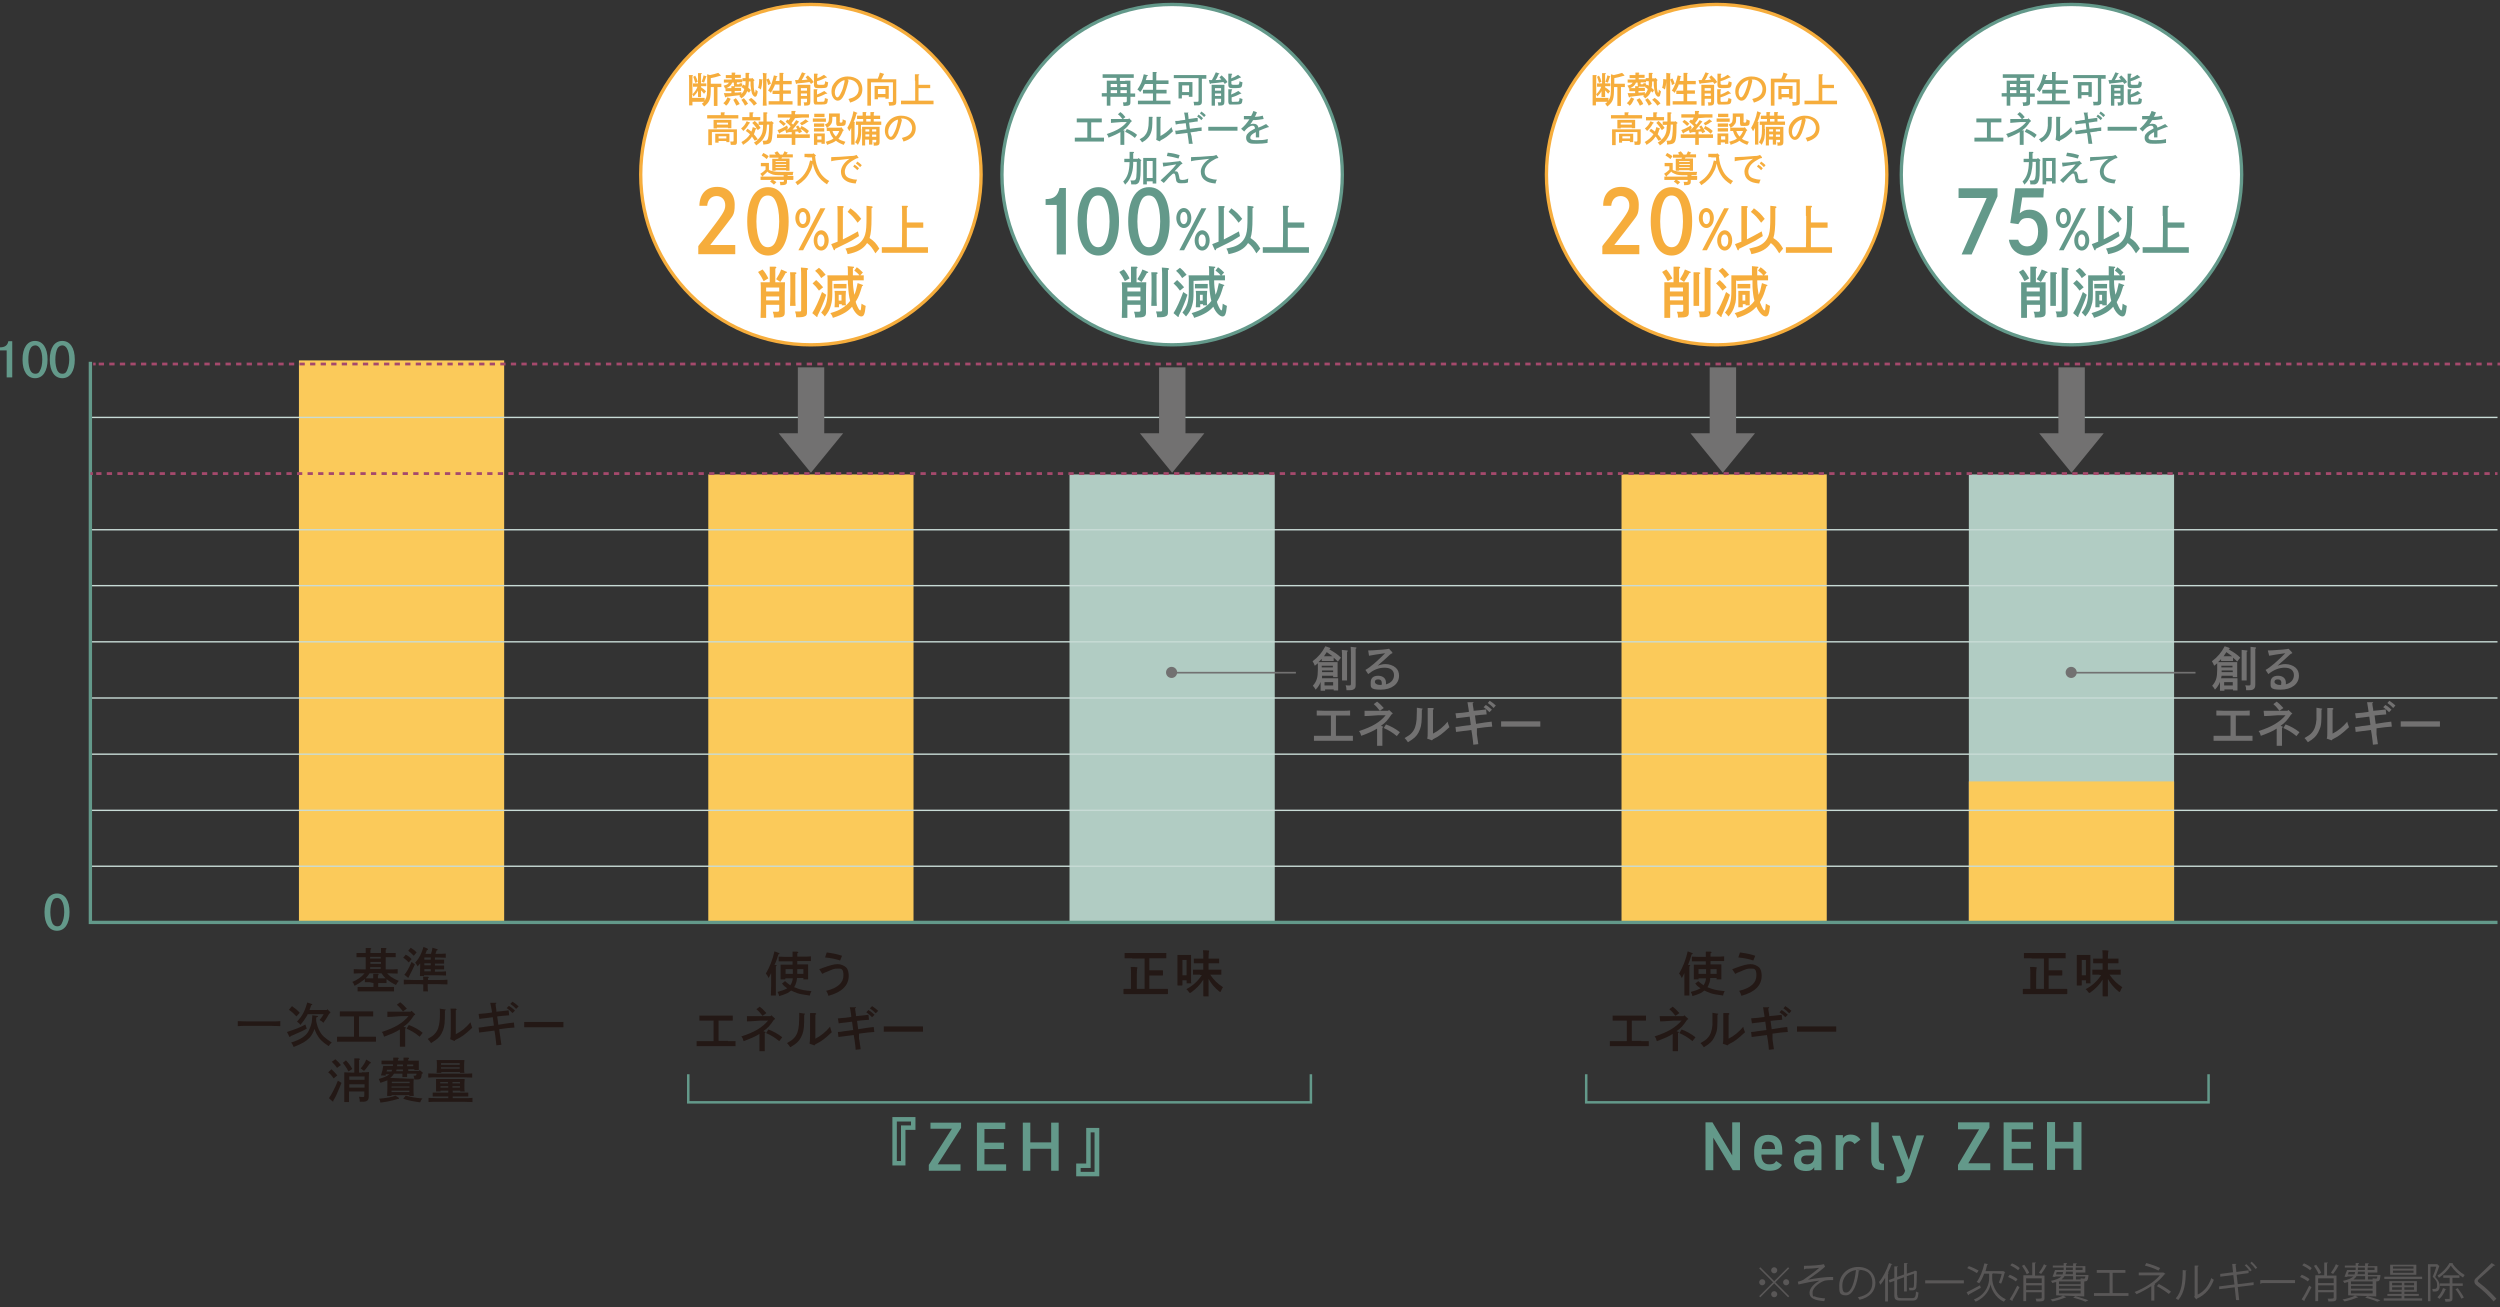 <?xml version="1.0" encoding="UTF-8"?>
<svg id="_レイヤー_1" data-name="レイヤー_1" xmlns="http://www.w3.org/2000/svg" version="1.1" viewBox="0 0 899 470">
  <rect x="0" y="0" width="899" height="470" fill="#333333" stroke="none"/>
  <!-- Generator: Adobe Illustrator 29.1.0, SVG Export Plug-In . SVG Version: 2.1.0 Build 142)  -->
  <defs>
    <style>
      .st0, .st1 {
        stroke: #a5496c;
      }

      .st0, .st1, .st2, .st3, .st4, .st5, .st6, .st7 {
        stroke-miterlimit: 10;
      }

      .st0, .st1, .st2, .st4, .st6, .st7 {
        fill: none;
      }

      .st1 {
        stroke-dasharray: 0 0 1.9 1.9;
      }

      .st2 {
        stroke: #c8dbd6;
        stroke-width: .5px;
      }

      .st8 {
        fill: #231815;
      }

      .st9 {
        fill: #595757;
      }

      .st10 {
        fill: #63998a;
      }

      .st3 {
        stroke: #f6ad3c;
      }

      .st3, .st4, .st5 {
        stroke-width: 1.2px;
      }

      .st3, .st5 {
        fill: #fff;
      }

      .st4, .st5, .st6 {
        stroke: #63998a;
      }

      .st6 {
        stroke-width: .9px;
      }

      .st11 {
        fill: #f6ad3c;
      }

      .st12 {
        fill: #fbca5a;
      }

      .st13 {
        fill: #b1ccc3;
      }

      .st7 {
        stroke: #727171;
        stroke-width: .6px;
      }

      .st14 {
        fill: #727171;
      }
    </style>
  </defs>
  <g id="_キャプション">
    <rect class="st12" x="107.5" y="129.6" width="73.8" height="201.8"/>
    <rect class="st12" x="254.7" y="170.6" width="73.8" height="160.8"/>
    <rect class="st13" x="384.6" y="170.6" width="73.8" height="160.8"/>
    <rect class="st12" x="583.1" y="170.6" width="73.8" height="160.8"/>
    <rect class="st13" x="708" y="170.6" width="73.8" height="160.8"/>
    <rect class="st12" x="708" y="281" width="73.8" height="50.4"/>
    <line class="st2" x1="898.1" y1="311.5" x2="32.5" y2="311.5"/>
    <line class="st2" x1="898.1" y1="291.4" x2="32.5" y2="291.4"/>
    <line class="st2" x1="898.1" y1="271.2" x2="32.5" y2="271.2"/>
    <line class="st2" x1="898.1" y1="251" x2="32.5" y2="251"/>
    <line class="st2" x1="898.1" y1="230.8" x2="32.5" y2="230.8"/>
    <line class="st2" x1="898.1" y1="210.6" x2="32.5" y2="210.6"/>
    <line class="st2" x1="898.1" y1="190.5" x2="32.5" y2="190.5"/>
    <line class="st2" x1="898.1" y1="150.1" x2="32.5" y2="150.1"/>
    <polyline class="st4" points="898.1 331.7 32.5 331.7 32.5 130.1"/>
    <g>
      <line class="st0" x1="898.1" y1="170.3" x2="897.2" y2="170.3"/>
      <line class="st1" x1="895.3" y1="170.3" x2="34.4" y2="170.3"/>
      <line class="st0" x1="33.4" y1="170.3" x2="32.5" y2="170.3"/>
    </g>
    <g>
      <line class="st0" x1="899" y1="130.9" x2="898.1" y2="130.9"/>
      <line class="st1" x1="896.2" y1="130.9" x2="35.3" y2="130.9"/>
      <line class="st0" x1="34.4" y1="130.9" x2="33.5" y2="130.9"/>
    </g>
    <path class="st10" d="M25,328c0,4.2-1.7,6.7-4.5,6.7s-4.5-2.5-4.5-6.7,1.7-6.7,4.5-6.7,4.5,2.5,4.5,6.7ZM18.9,323.9c-.5,1-.8,2.4-.8,4.1s.3,3.1.8,4.1c.4.6.9,1,1.7,1s1.3-.3,1.6-1c.5-1,.9-2.4.9-4.1s-.3-3.2-.9-4.1c-.4-.6-.9-1-1.6-1s-1.4.3-1.7,1Z"/>
    <g>
      <path class="st8" d="M132.9,353.2h-1.7v-1.2c-.2.2-.4.4-.7.6-.9.7-1.8,1.3-3,1.9-.2-.6-.5-1.1-.8-1.4,1.9-.8,3.3-1.8,4.4-3.1h-.5c-.9,0-2.5,0-3.4.1v-1.6c.9,0,2.4.1,3.4.1h.9v-4.4h-3.3v-1.5h3.3v-1.8h1.7c.2.1.3.2.3.3s-.1.2-.3.3v1.2h3.8v-1.8h1.7c.2.1.3.2.3.3s-.1.2-.3.3v1.2h3.6v1.5h-3.6v4.4h.9c1.1,0,2.5,0,3.4-.1v1.6c-.9,0-2.4-.1-3.4-.1h-.4c.4.4.8.8,1.3,1.2.9.6,1.6,1,2.9,1.5-.4.5-.7.9-1,1.5-1.5-.7-2.5-1.4-3.4-2.1v1.4h-3v1.4h5.7v1.6h-13.1v-1.6h5.7v-1.4l-1.4-.3h0ZM137.2,351.8h1.5c-.6-.5-1.1-1.2-1.5-1.8h-4.3c-.4.6-.9,1.3-1.4,1.8h2.7v-1.6h1.7c.2.1.3.2.3.3s-.1.2-.3.3v1h1.3ZM133.2,345.9v.7h3.8v-.7h-3.8ZM136.9,347.8h-3.8v.6h3.8v-.6ZM136.9,344.7v-.6h-3.8v.6h3.8Z"/>
      <path class="st8" d="M153.8,354c0,1.1,0,2,.1,2.5h-1.7v-2.5h0c0-.1-3.6-.1-3.6-.1-.9,0-2.5,0-3.4.1v-1.7c.9,0,2.4.1,3.4.1h3.6c0-.5,0-.9-.1-1.2h1.8c.2.1.3.2.3.3s-.1.2-.3.3v.6h3.6c1.1,0,2.5,0,3.4-.1v1.7c-.9,0-2.4-.1-3.4-.1h-3.7ZM145.9,343.3c1,.5,1.6,1,2.1,1.6l-1,1.2c-.7-.7-1.2-1.2-2-1.7l.9-1.1h0ZM149.2,346.8c-.6,1.3-1.3,2.8-1.8,3.7q-.3.5-.4.8h0c0,.2-.1.3-.2.3s-.1,0-.2-.1l-1.2-1c.7-.7,1.7-2.4,2.6-4.6l1.2.9h0ZM147.7,340.8c.8.5,1.5,1,2.1,1.7l-1,1.2c-.8-.8-1.3-1.3-2-1.8l.9-1.1ZM151.1,346.4c-.2.3-.5.6-.9,1.1-.3-.6-.6-.9-.9-1.3,1.6-1.9,2.1-2.9,3-5.7l1.4.6q.2.1.2.3t-.4.3c-.2.6-.4,1-.5,1.3h2c.3-.9.4-1.5.5-2.2l1.7.5c.1,0,.2.1.2.2s-.1.2-.4.3c-.2.6-.3.9-.4,1.2h.6c.9,0,2.3,0,3.1-.1v1.5c-.8,0-2.2-.1-3.1-.1h-.8v.8h3.3v1.4h-3.3v.7h3.3v1.4h-3.3v.8h.9c.9,0,2.3,0,3.1-.1v1.5c-.8,0-2.2-.1-3.1-.1h-4.8v.3h-1.5c0-.8.1-1.9.1-3.5v-1.1h0ZM152.6,344.3v.8h2.3v-.8h-2.3ZM152.6,346.4v.7h2.3v-.7h-2.3ZM154.9,349.3v-.8h-2.3v.8h2.3Z"/>
      <path class="st8" d="M100.8,369c-.9,0-2.4-.1-3.4-.1h-8.5c-.9,0-2.5,0-3.4.1v-1.8c.9,0,2.4.1,3.4.1h8.5c1.1,0,2.5,0,3.4-.1v1.8Z"/>
      <path class="st8" d="M110.3,369.9c-.9.5-1.4.8-2.8,1.4-.4.2-.8.3-1.8.8-.6.2-.9.4-1.2.5,0,.2-.2.3-.3.3s-.2-.1-.2-.2l-.8-1.6c3.3-1.1,4.9-1.7,6.6-2.7l.5,1.5h0ZM105,361.8c.9.6,2,1.5,2.8,2.4l-1.2,1.3c-.9-1-1.6-1.6-2.7-2.4l1.1-1.3h0ZM113.7,365.9c0,.4,0,.9,0,1.3.3,1.5.7,2.7,1.3,3.7.8,1.5,1.9,2.4,4.3,4-.4.3-.8.8-1.1,1.3-2.3-1.5-3.4-2.6-4.3-4.3-.3-.6-.6-1.2-.8-1.9-.5,1.4-1,2.3-1.8,3.2-1.2,1.2-2.4,2-5.7,3.3-.3-.7-.5-1.1-.9-1.6,3.4-1.1,5.2-2.3,6.2-4,.4-.8.9-2,1.1-2.9.2-.7.2-1.3.3-2.9l1.8.2c.2,0,.3.1.3.2s0,.1-.3.2l-.3.2h0ZM110.6,364.8c0,.2-.2.4-.3.6-.7,1.2-1.3,2-2.3,3.2-.3-.6-.6-.8-1.2-1.2,1.9-2.1,2.8-3.7,3.7-6.9l1.5.5c.2.1.3.1.3.2s0,.2-.4.3c-.2.7-.4,1.2-.6,1.7h6.2l.2-.3,1.1,1.1q0,.1,0,.2t-.4.3q-1,1.8-2.1,3.3c-.6-.6-.7-.6-1.4-1,.8-.9,1.1-1.5,1.5-2.1h-5.9Z"/>
      <path class="st8" d="M132.5,372.8h2.7v1.8h-14v-1.8h6.1v-7.3h-5.1v-1.8h12v1.8h-5.1v7.3h3.4Z"/>
      <path class="st8" d="M145.7,369.4c.2,0,.3.1.3.2s-.1.2-.3.3v6.5h-1.9v-6.2c-1.4.9-3,1.6-5.7,2.6-.2-.8-.4-1.2-.8-1.7,4.9-1.6,7.5-3.2,9.6-5.7h-2.6c-2.6.2-4.3.3-5,.3v-1.9h8.4c0-.1.3-.3.3-.3l1.2,1.1q.1.1.1.2c0,.1-.1.2-.4.3-1.4,2.1-2.2,3-3.8,4.1l.6.2h0ZM143.9,360.4c.9.7,1.1.9,2.4,2.3l-1.4,1c-1-1.3-1.5-1.8-2.2-2.4l1.2-.9h0ZM147,368.6c1.7.6,3.6,1.6,5,2.8l-1.1,1.4c-1.7-1.4-2.9-2.1-4.7-2.9l.8-1.3h0Z"/>
      <path class="st8" d="M160.1,363c.1,0,.2.1.2.1,0,.1-.1.2-.3.3,0,4.2-.1,5.6-.7,7.1-.6,1.6-1.4,2.7-2.9,3.7-.4.3-.7.4-1.4.9-.4-.6-.8-1.1-1.2-1.5,1.4-.8,2-1.2,2.6-1.9,1-1.1,1.5-2.5,1.7-4.7.1-.6.1-1.7.1-2.9s0-.8-.1-1.4l2,.3h0ZM161.9,373.7c.1-.5.2-1.1.2-3.2v-5.2c0-1.4,0-2.1-.1-2.6h1.9c.2.1.3.2.3.3s-.1.2-.3.3v8.6c2-1,3.7-2.4,5.3-4.3.1.5.3,1.1.6,2-2.7,2.5-3.6,3.2-6.1,4.4-.1.2-.1.3-.3.3s-.1,0-.3-.1l-1.2-.5h0Z"/>
      <path class="st8" d="M179.8,372.2c.2,1.5.4,2.6.5,3.5l-1.8.2c-.1-.6-.2-1.9-.4-3.5l-.3-1.8-3.1.4c-.9.1-1.7.2-2.4.3l-.2-1.8c.6,0,1.3-.1,2.4-.3l3.1-.4-.4-3-2.4.3c-1.1.1-1.7.2-2.4.3l-.3-1.8c.5,0,2-.2,2.5-.2l2.3-.3v-.4c-.2-1.2-.5-2.6-.6-3.1h1.9c.2-.1.3,0,.3.1s-.1.2-.3.3c0,.4.1.9.3,2.3v.5c.1,0,2-.2,2-.2,1.6-.2,1.9-.2,2.4-.3l.2,1.8q-1.1.1-2.4.2l-1.9.2.4,3,3.2-.5c.9-.1,1.7-.2,2.4-.3l.2,1.8c-.6,0-1.9.2-2.4.2l-3.1.4.3,2.1h0ZM183,361.7c.8.5,1.3.9,2.2,1.7l-.9.9c-.8-.8-1.2-1.2-2.1-1.8l.8-.8h0ZM184.3,360.2c.8.5,1.3.9,2.2,1.7l-.9.9c-.8-.8-1.2-1.2-2.1-1.8l.8-.8h0Z"/>
      <path class="st8" d="M202.6,369.4h-14.1v-1.9h14.1v1.9h0Z"/>
      <path class="st8" d="M119.2,384.5c.9.8,1.4,1.4,2.1,2.2l-1.3,1.1c-.8-1.1-1.1-1.5-2-2.2l1.2-1.1h0ZM122.8,389.4c-.7,1.7-1.1,2.7-1.9,4.5-.3.6-.7,1.4-1,1.8h0c0,.3,0,.4-.2.4s0,0-.2-.1l-1.2-1.1c1-1.5,2.2-3.7,3.2-6.3l1.3.8h0ZM120.6,380.9c.8.7,1.3,1.2,2,2.1l-1.4,1c-.6-.9-1-1.3-1.9-2.2.1,0,1.3-.9,1.3-.9ZM124.4,381.3c1.1,1.2,1.5,1.7,2.3,3.1l-1.4.9c-.7-1.4-1.2-2-2-3.1l1.1-.9h0ZM130.2,385.6c.9,0,1.9,0,2.5-.1,0,.5-.1,1.3-.1,3.3v5.4c0,1-.2,1.5-.9,1.8-.5.2-1,.2-2.3.2,0-.6-.1-1-.3-1.8.5,0,.8.1,1.2.1.7,0,.7-.1.7-.7v-1.3h-5.5q0,3.1,0,3.8h-1.7c0-.7,0-2.2,0-3.3v-7.4c.7,0,1.6.1,2.6.1h1v-2.5c0-1.4,0-2.1,0-2.6h1.7c.2.1.3.2.3.3s-.1.2-.3.3v4.5h1ZM131.1,387.1h-5.5v1.2h5.5v-1.2ZM125.6,391.1h5.5v-1.2h-5.5s0,1.2,0,1.2ZM129.7,384.2c.9-1,1.6-2.1,2-3.2l1.6,1q.1.1.1.2c0,.1-.1.2-.4.2-.7,1-1.3,1.9-2.1,2.7l-1.2-.9h0Z"/>
      <path class="st8" d="M147.4,387.9h1.4c-.1.6-.1,1.2-.1,2.7v.5c0,1.4,0,2.4.1,3h-1.6v-.3h-6.4v.3h-1.6c0-.6.1-1.7.1-2.7v-2.9c-.1,0-.2.1-.3.1-.6.2-1.1.4-2.2.8-.2-.6-.4-.9-.6-1.4,1.8-.5,3-1,3.8-1.7h-1.3v.5c-.1,0-1.7-.1-1.7-.1.5-1.5.7-2.4.8-3.4h3.5v-.6h-4.1v-1.3h4.2v-1.1h1.7c.2.1.3.2.3.3s-.1.2-.3.3v.5h2v-1.1h1.7c.2.1.3.2.3.3s-.1.2-.3.3v.5h3.8v3.4h-1.6v-.3h-2.2v.6h3.9l.2-.3,1.1.9q.1.1.1.2c0,.1-.1.1-.3.2h-.1c-.1,1-.2,1.3-.4,1.6-.2.4-.7.5-1.6.5h-.7c-.1-.7-.1-.9-.3-1.4h.5c.4,0,.5-.1.6-.7h-3.4v1.2h-1.7v-1.2h-3c-.4.6-.8,1.1-1.4,1.5l7.1.3h0ZM143,395.2l-1.8.5c-1.1.3-2.7.6-4.4.8-.1-.5-.2-1-.5-1.4,2.9-.3,4.4-.5,5.9-1.1l1.1.7c.1.1.2.2.2.3s-.1.2-.5.2h0ZM140.8,385.3c.1-.2.1-.4.2-.6h-1.8c-.1.2-.1.5-.2.6h1.8ZM147.3,389.5v-.5h-6.4v.5h6.4ZM140.8,391.1h6.4v-.4h-6.4v.4ZM140.8,392.7h6.4v-.5h-6.4v.5ZM144.8,384.6h-2.2c-.1.2-.1.4-.1.6h2.4v-.6h0ZM142.8,382.8v.6h2.1v-.6h-2.1ZM145.9,394c1.8.5,3.6.8,6,1-.4.5-.6.8-.8,1.4-2.3-.3-4.5-.7-6.1-1.3l.9-1.1h0ZM146.4,383.4h2.2v-.6h-2.2v.6Z"/>
      <path class="st8" d="M169.8,387.5c-.9,0-2.4-.1-3.4-.1h-9c-.9,0-2.5,0-3.4.1v-1.5c.9,0,2.4.1,3.4.1h9c1.1,0,2.5,0,3.4-.1v1.5ZM158.4,392.2v.3h-1.6v-4.5h10.3c0,.3-.1,1-.1,1.5v1.2c0,.8,0,1.4.1,1.8h-1.6v-.3h-2.7v.7h5.6v1.4h-5.6v.6h3.7c1.1,0,2.5,0,3.4-.1v1.5c-.9,0-2.4-.1-3.4-.1h-9c-.9,0-2.5,0-3.4.1v-1.5c.9,0,2.4.1,3.4.1h3.7v-.6h-5.6v-1.4h5.6v-.7h-2.8ZM158.6,385.8h-1.6c0-.4.1-1,.1-1.8v-1.3c0-.5,0-1.2-.1-1.5h10c0,.3-.1,1-.1,1.5v1.3c0,.8,0,1.4.1,1.8h-1.6v-.3h-6.7v.3h0ZM161.1,389.1h-2.8v.5h2.8v-.5ZM158.4,390.6v.5h2.8v-.5h-2.8ZM165.3,382.9v-.6h-6.7v.6h6.7ZM158.6,384.3h6.7v-.5h-6.7v.5ZM165.4,389.6v-.5h-2.7v.5h2.7ZM162.7,391.1h2.7v-.5h-2.7v.5Z"/>
    </g>
    <g>
      <path class="st8" d="M277.3,349.9c-.3.6-.5,1.1-.9,1.8-.4-.9-.6-1.1-1-1.6,1.4-2.4,2.4-4.9,3.1-8l1.6.6c.1,0,.2.1.2.2s0,.2-.4.3c-.5,1.7-.7,2.4-1.4,3.8h.5c.2,0,.3.1.3.2s-.1.2-.3.3v10.5h-1.8c0-.8.1-1.9.1-3.5v-4.6h0ZM282.4,351.7v.5h-1.7v-5.3h4.3v-1.2h-5v-1.7c.7,0,1.8.1,2.7.1h2.3v-1.9h1.7c.2.1.4.2.4.3s0,.1-.4.3v1.2h2.2c.8,0,2,0,2.7-.1v1.7h-4.9v1.2h3.9v5.4h-1.7v-.5h-2.3c-.1,1.2-.3,1.8-.6,2.5-.1.2-.3.5-.4.8.5.2,1.1.4,1.6.6,1.3.4,2.4.6,4.6.8-.3.6-.4.8-.6,1.6-2.6-.4-3.5-.5-4.6-.9-.8-.3-1.5-.6-2.1-.9-.4.3-.8.6-1.3.9-.8.4-1.7.7-3,1.1-.2-.7-.2-.8-.6-1.5,1.5-.4,2.6-.8,3.5-1.3-.3-.2-.5-.4-.8-.6s-.3-.2-1.1-1.1l1.1-.9q.1.1.7.6c.3.3.8.6,1.2.9.5-.7.8-1.6.9-2.5h-2.7ZM285.1,348.5h-2.6v1.7h2.6v-1.7ZM288.9,348.5h-2.2v1.7h2.2v-1.7h0Z"/>
      <path class="st8" d="M294.6,348.5c.4-.1.7-.2,1.4-.5,2.5-.9,4-1.3,5.2-1.3s2.3.5,3.1,1.2c.6.6.9,1.7.9,3,0,3.5-2.5,5.9-7.3,7.2-.2-.7-.4-1.2-.8-1.8,4.1-1,6.2-2.9,6.2-5.5s-.8-2.5-2.1-2.5-1.6.2-3.5,1c-1,.4-1.3.5-2,.9l-1.1-1.7h0ZM297.3,342.5c2.8.4,3.7.6,5.5,1.2l-.7,1.7c-1.4-.5-3.4-.9-5.4-1.1l.6-1.8h0Z"/>
      <path class="st8" d="M261.8,374.4h2.7v1.8h-14v-1.8h6.1v-7.4h-5.1v-1.8h12v1.8h-5.1v7.3h3.4Z"/>
      <path class="st8" d="M275,371c.2,0,.3.1.3.2s-.1.2-.3.3v6.5h-1.9v-6.2c-1.4.9-3,1.6-5.7,2.6-.2-.8-.4-1.2-.8-1.7,4.9-1.6,7.5-3.2,9.6-5.7h-2.6c-2.6.2-4.3.3-5,.3v-1.9h8.5c0-.1.3-.3.3-.3l1.2,1.1q.1.1.1.2c0,.1-.1.2-.4.3-1.4,2.1-2.2,3-3.8,4.1l.5.2h0ZM273.2,362c.9.7,1.1.9,2.4,2.3l-1.4,1c-1-1.3-1.5-1.8-2.2-2.4l1.2-.9h0ZM276.3,370.2c1.7.6,3.5,1.6,5,2.8l-1.1,1.4c-1.7-1.4-2.9-2.1-4.7-2.9l.8-1.3Z"/>
      <path class="st8" d="M289.3,364.5c.1,0,.2.1.2.1,0,.1-.1.2-.3.3,0,4.2-.1,5.6-.7,7.1-.6,1.6-1.4,2.7-2.9,3.7-.4.3-.7.4-1.4.9-.4-.6-.8-1.1-1.2-1.5,1.4-.8,2-1.2,2.6-1.9,1-1.1,1.5-2.5,1.7-4.7,0-.6.1-1.7.1-2.9v-1.4l1.9.3h0ZM291.1,375.3c.1-.5.2-1.1.2-3.2v-7.8h1.9c.2.1.3.2.3.3s-.1.2-.3.3v8.6c2-1,3.7-2.4,5.3-4.3.1.5.3,1.1.6,2-2.7,2.5-3.6,3.2-6,4.4-.1.2-.1.3-.3.3,0,0-.1,0-.3-.1l-1.4-.5h0Z"/>
      <path class="st8" d="M309,373.8c.2,1.5.4,2.6.5,3.5l-1.8.2c0-.6-.2-1.9-.4-3.5l-.3-1.8-3.1.4c-.9.1-1.7.2-2.4.3l-.2-1.8c.6,0,1.3-.1,2.4-.3l3.1-.4-.4-3-2.4.3c-1.1.1-1.7.2-2.4.3l-.3-1.8c.5,0,2-.2,2.5-.2l2.3-.3v-.4c-.1-1.2-.4-2.6-.5-3.1h1.9c.2-.1.3,0,.3.1s-.1.2-.3.3c0,.4.1.9.3,2.3v.5c.1,0,2.1-.2,2.1-.2,1.6-.2,1.9-.2,2.4-.3l.2,1.8q-1.1.1-2.4.2l-1.9.2.4,3,3.2-.5c.9-.1,1.7-.2,2.4-.3l.2,1.8c-.6,0-1.9.2-2.4.2l-3.1.4v2.1h0ZM312.3,363.2c.8.5,1.3.9,2.2,1.7l-.9.9c-.8-.8-1.2-1.2-2.1-1.8l.8-.8h0ZM313.6,361.8c.8.5,1.3.9,2.2,1.7l-.9.9c-.8-.8-1.2-1.2-2.1-1.8l.8-.8h0Z"/>
      <path class="st8" d="M331.9,371h-14.1v-1.9h14.1v1.9Z"/>
    </g>
    <g>
      <path class="st14" d="M475.2,237c-.3.4-.7.7-1.1,1.1h6.9v5.4h-1.6v-.5h-4v.9c-.1,0,3.9,0,3.9,0h1.9v4.4h-1.6v-.4h-3.1v.5h-1.6v-3.2c-.4,1.1-1,2-1.8,2.8-.3-.6-.5-.8-1-1.4,1.4-1.6,1.8-3,1.8-5.7v-2.4c-.3.3-.7.6-1.1.9-.3-.8-.4-1-.8-1.6,2.1-1.6,3.3-3,4.6-5.4l1.5.5c.2.1.3.2.3.3s-.1.2-.4.3c2.1,1.2,3,1.8,4.2,3l-1.1,1.4c-.5-.5-1-1-1.5-1.4v1.2h-4.3v-.7h0ZM475.4,241.1v.6h4v-.6h-4ZM479.3,240v-.6h-4v.6h4ZM479.2,236c-.7-.5-1.4-1-2.1-1.5-.3.5-.7,1-1,1.5h3.1ZM479.4,246.5v-1.2h-3.1v1.2h3.1ZM484.4,233.9c.2,0,.3.1.3.2s-.1.2-.3.3v10.3h-1.8v-7.4c0-1.9,0-3-.1-3.6l1.9.2h0ZM487.6,232.8c.1,0,.2.1.2.2s-.1.2-.3.3v12.9c0,.9-.1,1.3-.6,1.6-.5.4-.9.4-2.7.4,0-.8-.1-1-.3-1.8.5.1.8.1,1.2.1.6,0,.7-.1.7-.7v-8.2c0-2.8,0-4.5-.1-5l1.9.2h0Z"/>
      <path class="st14" d="M492,233.9c1,0,1.2,0,5.2-.3,1.1-.1,1.8-.2,2.3-.3l1.1,1.2c.1.1.1.2.1.3s0,.2-.5.3c-.4.3-.7.6-.9.8-.9.8-1.8,1.7-2.8,2.5-.2.2-.6.5-1.1,1,1.1-.4,1.9-.6,2.8-.6,1.4,0,2.8.5,3.7,1.3.8.7,1.2,1.7,1.2,2.9,0,3-2.7,5-6.6,5s-3.6-.9-3.6-2.6,1.1-2.4,2.7-2.4,2.8.9,2.8,2.4v.7c1-.3,1.5-.6,2.1-1.2.5-.6.8-1.3.8-2.1,0-1.7-1.2-2.7-3.4-2.7s-4,.8-5.9,2.3l-1-1.5c1.7-.9,4.2-3.1,7.1-6-3.1.4-3.5.5-5.8.9l-.3-1.9h0ZM496.9,245.7c0-.9-.4-1.4-1.3-1.4s-1.2.4-1.2.9.6,1.1,1.9,1.1h.5c.1-.2.1-.3.1-.6h0Z"/>
      <path class="st14" d="M483.8,264.6h2.7v1.8h-14v-1.8h6.1v-7.3h-5.1v-1.8c.7,0,1.8.1,2.7.1h6.6c.8,0,2,0,2.7-.1v1.8h-5.1v7.3h3.4Z"/>
      <path class="st14" d="M497.1,261.2c.2,0,.3.1.3.2s-.1.2-.3.3v6.5h-1.9v-6.2c-1.4.9-3,1.6-5.7,2.6-.2-.8-.4-1.2-.8-1.7,4.9-1.6,7.5-3.2,9.6-5.7h-2.6c-2.6.2-4.3.3-5,.3v-1.9h8.5c0-.1.3-.3.3-.3l1.2,1.1q.1.1.1.2c0,.1-.1.2-.4.3-1.4,2.1-2.2,3-3.8,4.1l.5.2h0ZM495.2,252.3c.9.7,1.1.9,2.4,2.3l-1.4,1c-1-1.3-1.5-1.8-2.2-2.4l1.2-.9h0ZM498.4,260.5c1.7.6,3.5,1.6,5,2.8l-1.1,1.4c-1.7-1.4-2.9-2.1-4.7-2.9l.8-1.3Z"/>
      <path class="st14" d="M511.4,254.8c.1,0,.2.1.2.1,0,.1-.1.2-.3.3,0,4.2-.1,5.6-.7,7.1-.6,1.6-1.4,2.7-2.9,3.7-.4.3-.7.4-1.4.9-.4-.6-.8-1.1-1.2-1.5,1.4-.8,2-1.2,2.6-1.9,1-1.1,1.5-2.5,1.7-4.7,0-.6.1-1.7.1-2.9v-1.4l1.9.3h0ZM513.2,265.6c.2-.5.2-1.1.2-3.2v-7.8h1.9c.2.1.3.2.3.3s0,.2-.3.3v8.6c2-1,3.7-2.4,5.3-4.3,0,.5.3,1.1.6,2-2.7,2.5-3.6,3.2-6,4.4,0,.2-.2.3-.3.3,0,0-.2,0-.3-.1l-1.4-.5h0Z"/>
      <path class="st14" d="M531.1,264.1c.2,1.5.4,2.6.5,3.5l-1.8.2c0-.6-.2-1.9-.4-3.5l-.3-1.8-3.1.4c-.8.1-1.7.2-2.4.3l-.2-1.8c.6,0,1.3-.1,2.4-.3l3.1-.4-.4-3-2.4.3c-1.1.1-1.7.2-2.4.3l-.3-1.8c.5,0,2-.2,2.5-.2l2.3-.3v-.4c-.2-1.2-.4-2.6-.5-3.1h1.9c.2-.1.3,0,.3,0s0,.2-.3.3c0,.4,0,.9.3,2.3v.5c0,0,2.1-.2,2.1-.2,1.6-.2,1.9-.2,2.4-.3l.2,1.8q-1.1.1-2.4.2l-1.8.2.4,3,3.2-.5c.9-.1,1.7-.2,2.4-.3l.2,1.8c-.6,0-1.9.2-2.4.2l-3.1.4v2.1h0ZM534.3,253.5c.8.5,1.3.9,2.2,1.7l-.9.9c-.8-.8-1.2-1.2-2.1-1.8l.8-.8h0ZM535.7,252c.8.5,1.3.9,2.2,1.7l-.8.9c-.8-.8-1.2-1.2-2.1-1.8l.7-.8h0Z"/>
      <path class="st14" d="M553.9,261.3h-14.1v-1.9h14.1v1.9Z"/>
    </g>
    <g>
      <path class="st8" d="M605.7,349.9c-.3.6-.5,1.1-.9,1.8-.4-.9-.6-1.1-1-1.6,1.4-2.4,2.4-4.9,3.1-8l1.6.6c.2,0,.2.1.2.2s0,.2-.4.3c-.5,1.7-.7,2.4-1.3,3.8h.5c.2,0,.3.1.3.2s0,.2-.3.3v10.5h-1.8c0-.8,0-1.9,0-3.5v-4.6h0ZM610.8,351.7v.5h-1.7v-5.3h4.3v-1.2h-5v-1.7c.7,0,1.8.1,2.7.1h2.3v-1.9h1.7c.2.1.4.2.4.3s0,.1-.4.3v1.2h2.2c.8,0,2,0,2.7-.1v1.7h-4.9v1.2h3.9v5.4h-1.7v-.5h-2.3c0,1.2-.3,1.8-.6,2.5,0,.2-.3.5-.4.8.5.2,1.1.4,1.6.6,1.3.4,2.4.6,4.6.8-.3.6-.4.8-.6,1.6-2.7-.4-3.5-.5-4.6-.9-.8-.3-1.5-.6-2.1-.9-.4.3-.8.6-1.3.9-.8.4-1.7.7-3,1.1-.2-.7-.2-.8-.6-1.5,1.5-.4,2.6-.8,3.5-1.3-.3-.2-.5-.4-.8-.6s-.3-.2-1.1-1.1l1.1-.9q0,.1.7.6c.3.3.8.6,1.2.9.5-.7.8-1.6.9-2.5h-2.7ZM613.5,348.5h-2.7v1.7h2.7v-1.7ZM617.3,348.5h-2.2v1.7h2.2v-1.7h0Z"/>
      <path class="st8" d="M622.9,348.5c.4-.1.7-.2,1.4-.5,2.5-.9,4-1.3,5.2-1.3s2.3.5,3.1,1.2c.6.6.9,1.7.9,3,0,3.5-2.5,5.9-7.3,7.2-.2-.7-.4-1.2-.8-1.8,4.2-1,6.2-2.9,6.2-5.5s-.8-2.5-2.1-2.5-1.6.2-3.5,1c-1,.4-1.3.5-2,.9l-1.1-1.7h0ZM625.7,342.5c2.8.4,3.7.6,5.5,1.2l-.7,1.7c-1.4-.5-3.4-.9-5.4-1.1l.6-1.8h0Z"/>
      <path class="st8" d="M590.2,374.4h2.7v1.8h-14v-1.8h6.1v-7.4h-5.1v-1.8h12v1.8h-5.1v7.3h3.4Z"/>
      <path class="st8" d="M603.4,371c.2,0,.3.1.3.2s0,.2-.3.3v6.5h-1.9v-6.2c-1.3.9-3,1.6-5.7,2.6-.2-.8-.4-1.2-.8-1.7,4.9-1.6,7.5-3.2,9.7-5.7h-2.7c-2.6.2-4.3.3-5,.3l-.2-1.9h8.6c0-.1.3-.3.3-.3l1.2,1.1c0,.1.2.1.2.2s0,.2-.4.3c-1.4,2.1-2.2,3-3.8,4.1l.5.2h0ZM601.5,362c.9.7,1.1.9,2.4,2.3l-1.4,1c-1-1.3-1.5-1.8-2.2-2.4l1.2-.9h0ZM604.7,370.2c1.7.6,3.5,1.6,5,2.8l-1.1,1.4c-1.7-1.4-2.9-2.1-4.7-2.9l.8-1.3Z"/>
      <path class="st8" d="M617.7,364.5c0,0,.2.1.2.1,0,.1,0,.2-.3.3,0,4.2,0,5.6-.7,7.1-.6,1.6-1.4,2.7-2.8,3.7-.4.3-.7.4-1.4.9-.4-.6-.8-1.1-1.2-1.5,1.4-.8,2-1.2,2.6-1.9,1-1.1,1.5-2.5,1.7-4.7,0-.6,0-1.7,0-2.9v-1.4l1.8.3h0ZM619.5,375.3c.2-.5.2-1.1.2-3.2v-7.8h1.9c.2.1.3.2.3.3s0,.2-.3.3v8.6c2-1,3.7-2.4,5.3-4.3,0,.5.3,1.1.6,2-2.7,2.5-3.6,3.2-6,4.4,0,.2-.2.3-.3.3,0,0-.2,0-.3-.1l-1.4-.5h0Z"/>
      <path class="st8" d="M637.4,373.8c.2,1.5.4,2.6.5,3.5l-1.8.2c0-.6-.2-1.9-.4-3.5l-.3-1.8-3.1.4c-.8.1-1.7.2-2.4.3l-.2-1.8c.6,0,1.3-.1,2.4-.3l3.1-.4-.4-3-2.4.3c-1.1.1-1.7.2-2.4.3l-.3-1.8c.5,0,2-.2,2.5-.2l2.3-.3v-.4c-.2-1.2-.4-2.6-.5-3.1h1.9c.2-.1.3,0,.3.1s0,.2-.3.3c0,.4,0,.9.3,2.3v.5c0,0,2.1-.2,2.1-.2,1.6-.2,1.9-.2,2.4-.3l.2,1.8q-1.1.1-2.4.2l-1.8.2.4,3,3.2-.5c.9-.1,1.7-.2,2.4-.3l.2,1.8c-.6,0-1.9.2-2.4.2l-3.1.4v2.1h0ZM640.7,363.2c.8.5,1.3.9,2.2,1.7l-.9.9c-.8-.8-1.2-1.2-2.1-1.8l.8-.8h0ZM642,361.8c.8.5,1.3.9,2.2,1.7l-.8.9c-.8-.8-1.2-1.2-2.1-1.8l.7-.8h0Z"/>
      <path class="st8" d="M660.3,371h-14.1v-1.9h14.1v1.9Z"/>
    </g>
    <g>
      <path class="st10" d="M0,124.9c1.8,0,2.7-.7,3-2.2h1.4v13h-2v-9.7H0c0,0,0-1.1,0-1.1Z"/>
      <path class="st10" d="M17.1,129.3c0,4.2-1.7,6.7-4.5,6.7s-4.5-2.5-4.5-6.7,1.7-6.7,4.5-6.7,4.5,2.5,4.5,6.7ZM11,125.2c-.6,1-.8,2.4-.8,4.1s.3,3.1.8,4.1c.4.6.9,1,1.7,1s1.3-.3,1.6-1c.6-1,.9-2.4.9-4.1s-.3-3.2-.9-4.1c-.4-.6-.9-1-1.6-1s-1.4.4-1.7,1Z"/>
      <path class="st10" d="M26.9,129.3c0,4.2-1.7,6.7-4.5,6.7s-4.5-2.5-4.5-6.7,1.7-6.7,4.5-6.7,4.5,2.5,4.5,6.7ZM20.7,125.2c-.5,1-.8,2.4-.8,4.1s.3,3.1.8,4.1c.4.6.9,1,1.7,1s1.3-.3,1.6-1c.5-1,.9-2.4.9-4.1s-.3-3.2-.9-4.1c-.4-.6-.9-1-1.6-1s-1.3.4-1.7,1Z"/>
    </g>
    <circle class="st3" cx="291.6" cy="62.8" r="61.2"/>
    <circle class="st3" cx="617.3" cy="62.8" r="61.2"/>
    <circle class="st5" cx="421.5" cy="62.8" r="61.2"/>
    <circle class="st5" cx="744.9" cy="62.8" r="61.2"/>
    <g>
      <path class="st11" d="M251,32.6c-.4.8-.9,1.4-1.6,2.1-.2-.4-.3-.6-.5-.9v1.4h4.5v1c.1,0,.2-.2.2-.4.6-.9.7-1.9.7-4.9v-4.2l1,.3c1.4-.3,2-.5,3-.8l.8.8q.1.1.1.2c0,.1-.1.1-.2.1h-.2c-1.4.4-2,.6-3.2.8v2h3.8v1.2h-1.4v6.8h-1.3v-6.8h-1.1v.2c0,4.2-.3,5.1-2.4,6.8-.4-.5-.5-.7-.8-1,.4-.3.6-.5.8-.7h-4.2v1.3h-1.2v-8.2c0-1.4,0-2.3-.1-2.7h1.3c.1.1.2.2.2.2,0,.1-.1.1-.2.2v6.5c.4-.4.8-.8,1.1-1.3.3-.4.5-.9.7-1.4h-1.6v-1.2h1.8v-3.7h1.2c.1.1.2.1.2.2s-.1.1-.3.2v3.3h1.9v1h-1.9v.4c.8.5,1.2.8,1.8,1.4l-.7.9q-.1,0-.2-.2c-.3-.4-.6-.7-.9-1v2.4h-1.1v-2.3h0ZM250,27.2c.5.9.6,1.2.9,2.2l-.9.4c-.2-.8-.5-1.6-.7-2.2l.7-.4ZM252.3,29.4c.4-.9.6-1.7.7-2.3l.9.3c.1,0,.2.1.2.1,0,0-.1.1-.2.2-.4,1.1-.4,1.2-.7,2l-.9-.3h0Z"/>
      <path class="st11" d="M262.7,35.6c.1,0,.1,0,.1,0q0,0-.2.2c-.5,1.1-.8,1.7-1.5,2.2-.4-.4-.5-.6-1-.9.7-.6,1.1-1.1,1.5-2.1l1.1.5h0ZM264.9,30q0,.3.3.3c.7,0,.8,0,.8-.4h0q.4,0,.9.1c0,.7-.1,1-.4,1.1-.1.1-.5.1-1.4.1s-1.2-.1-1.2-.9v-.6h-.6c-.3.7-.6,1.1-1.2,1.5-.4.3-.8.5-1.4.6-.1-.4-.3-.7-.5-1,1.2-.3,1.6-.5,1.9-1.1h-1.8v-1.1h2.8v-.5h-2.1v-1.1h2.1v-.9h1.2c.1.1.2.1.2.2s-.1.1-.2.2v.4h2.1v1.1h-2.1v.5h2.6v1.1h-1.9v.4h0ZM269.3,33.3c-.2-.2-.4-.4-.6-.5-.4,1.1-.9,1.7-2.1,2.6-.4-.6-.5-.6-.8-.9.1,0,.3-.2.4-.3-1.5.2-1.9.2-5,.6-.1.2-.2.2-.3.2s-.1,0-.2-.2l-.4-1.3c.9,0,1.8,0,2.7,0v-.7h-2.1v-1.1h2.1v-.7h1.2c.1.1.2.1.2.2s-.1.1-.2.2v.2h2.3v1.1h-2.3v.6c.7,0,1.5,0,2.4-.2v.7c.5-.5.8-.9,1-1.6v-.2c-.2-.2-.6-.5-1-.7l.6-.9c.3.1.5.3.8.4.1-.5.1-1.1.1-1.6h-1.1v-1.1h1.1v-1.9h1.2c.2.1.3.2.3.2,0,0-.1.1-.3.2v1.6h1l.2-.2.7.7c.1.1.1.2.1.2,0,.1-.1.1-.2.2h-.1c0,2.1.1,3,.3,3.9,0,.2.1.3.2.3s.2-.4.2-1.1c.2.2.6.5.8.7-.1.8-.2.9-.3,1.2-.1.5-.4.7-.7.7s-.8-.5-1.1-1.2c-.2-.7-.4-1.7-.5-2.9v-1.4h-.6c0,.8-.1,1.5-.2,2.3.3.2.6.5.9.8l-.7,1h0ZM264.6,35.3c.6.7,1,1.3,1.4,2.1l-1.2.6c-.4-.8-.8-1.6-1.1-2.1l.9-.6ZM267.5,35.3c.6.6,1.1,1.3,1.5,2l-1.1.7c-.5-.9-.8-1.5-1.3-2.1l.9-.6ZM270.1,35.2c.9.6,1.6,1.3,2.1,2l-1.1.8c-.6-.9-1.2-1.6-1.9-2.1l.9-.7h0Z"/>
      <path class="st11" d="M274.2,28.6c.1,0,.1.1.1.1,0,0,0,.1-.1.1h-.1c0,1.3-.2,2.4-.5,3.4-.4-.4-.5-.4-1-.6.3-1,.4-1.7.4-3.2l1.2.2h0ZM275.6,26.4c.1,0,.2.1.2.1,0,.1-.1.1-.2.2v7.6c0,1.7,0,2.9.1,3.7h-1.4c0-.8.1-2.1.1-3.7v-4.3c0-2.1,0-3.4-.1-3.8l1.3.2h0ZM276.4,28.2c.4.8.6,1.1.8,1.9l-1,.5c-.1-.7-.3-1.3-.6-2l.8-.4ZM280.3,33.8h-2.5v-1.2h2.5v-2.2h-1.7v.3c-.5,1.1-.8,1.7-1.4,2.7-.3-.4-.6-.6-1-.8,1-1.6,1.5-2.9,2.1-5.5l1.1.3c.1,0,.2.1.2.1,0,.1-.1.1-.3.2-.1.6-.2,1-.4,1.4h1.4v-2.9h1.3c.1.1.2.1.2.2s-.1.1-.2.3v2.4h3.1v1.2h-3.1v2.2h2.8v1.2h-2.8v2.7h3.4v1.2h-8.6v-1.2h3.9v-2.6h0Z"/>
      <path class="st11" d="M288.3,28.8c.7,0,1.4-.1,2.1-.2-.2-.3-.5-.5-.7-.8l.8-.7c.9.8,1.4,1.3,2.1,2.4l-1,.7c-.1-.3-.3-.5-.5-.7-1.2.2-2.2.3-4.4.5-.1.1-.2.2-.3.2l-.2-.2-.3-1.2h1.1c.5-.8.9-1.7,1.4-2.8l1.2.4c.1,0,.1.1.1.1q0,.1-.3.2c-.3.8-.8,1.6-1.1,2.1h0ZM288,35.6v2.4h-1.2v-7.5h4.6v6c0,1.2-.3,1.5-2.1,1.5h-.1c0-.6-.1-.8-.2-1.2h.7c.4,0,.5,0,.5-.5v-.8h-2.2ZM290.2,31.7h-2.2v.9h2.2v-.9ZM288,34.5h2.2v-.9h-2.2v.9ZM293.8,28.2c1-.4,1.6-.7,2.5-1.3l1,.8c.1,0,.1.1.1.1,0,.1-.1.1-.2.1h-.2c-1,.5-2,1-3.2,1.3v.7c0,.3,0,.4.2.5s.4.1,1.1.1c1.1,0,1.2,0,1.4-.2.1-.1.1-.4.2-.7v-.4c.1,0,.1.1.2.1s.4.1.9.3c-.1,1.1-.2,1.5-.5,1.8-.3.2-.9.3-2,.3s-1.7,0-2-.1c-.4-.1-.6-.5-.6-1.2v-3.9h1.2q.2.1.2.2c0,.1-.1.1-.2.2v1.3h-.1ZM293.8,34c1-.4,1.6-.7,2.6-1.3l1,.8h.1c0,.2-.1.2-.2.2h-.3c-1,.5-2,1-3.2,1.3v1.1c0,.3,0,.4.2.5s.4,0,1,0c1.1,0,1.2,0,1.4-.2.1,0,.1-.4.2-.7v-.4c.1,0,.1,0,.2,0s.4.2.9.3c-.1,1.2-.2,1.5-.5,1.7s-.8.3-2,.3-1.7,0-2,0c-.4,0-.6-.5-.6-1.2v-4.3h1.2q.2,0,.2.2c0,0-.1.2-.2.2v1.4h0Z"/>
      <path class="st11" d="M305.1,29c.1,0,.1.1.1.1,0,0,0,.1-.1.1-.4,1.8-1,3.5-1.4,4.6-.8,1.7-1.5,2.4-2.5,2.4s-2.2-1.3-2.2-3.2.6-2.7,1.6-3.8c1.1-1.1,2.6-1.7,4.2-1.7s2.6.4,3.6,1c1.1.8,1.7,2,1.7,3.6s-.6,2.7-1.7,3.5c-.7.5-1.2.8-2.7,1.3-.2-.6-.3-.8-.6-1.3,1.1-.3,1.7-.5,2.3-.9.9-.6,1.4-1.5,1.4-2.7s-.8-2.7-2.4-3.2c-.5-.2-.7-.2-1.6-.2l.3.4h0ZM300.2,33.2c0,1,.4,1.8.9,1.8s.9-.7,1.5-2c.4-.8.7-1.8,1-3.2.1-.4.1-.5.1-1-1.8.4-3.5,2.4-3.5,4.4h0Z"/>
      <path class="st11" d="M315.6,28.4c.4-.8.6-1.5.8-2.3l1.3.4c.1,0,.2.1.2.2s0,.1-.2.2c-.2.5-.5,1.1-.8,1.6h5.4v8.1c0,.6-.1.9-.4,1.1-.4.2-.7.3-2.2.3,0-.5-.1-.9-.2-1.3h.9c.6,0,.7,0,.7-.5v-6.6h-7.9v8.4h-1.3v-9.7h3.7ZM315.7,35.7h-1.2v-4.8h5.1v4.6h-1.2v-.5h-2.7s0,.7,0,.7ZM318.4,32h-2.7v1.8h2.7v-1.8Z"/>
      <path class="st11" d="M329,29v-2.3h1.4l.2.2c0,.1-.1.1-.3.2v3.4h4.2v1.2h-4.2v4.5h5.4v1.3h-11.7v-1.3h5.1v-7.2h-.1Z"/>
      <path class="st11" d="M259.2,41.2v-.8h1.3l.2.2c0,0-.1,0-.2.2v.6h5v1.2h-11.2v-1.2h4.9s0-.2,0-.2ZM254.7,47.6v-1.1h10.3v4.6c0,.6-.2.9-.6,1-.3,0-.6,0-1.6,0-.1-.7-.1-.8-.2-1.2h.7c.4,0,.5,0,.5-.5v-2.9h-7.8v4.7h-1.3v-4.7h0ZM257.8,46.2h-1.2v-3.1h6.4v3h-1.2v-.2h-4v.3h0ZM258.4,51.3h-1.2v-3.2h5.1v3h-1.1v-.4h-2.8v.6h0ZM261.8,44.1h-4v.7h4v-.7ZM261.2,49h-2.8v.8h2.8v-.8Z"/>
      <path class="st11" d="M271.4,50.6c-.4-.6-.7-1.1-1-1.5,0,0-.1,0-.1.2-.8,1.2-1.6,1.8-3.1,2.8-.2-.4-.3-.7-.6-1,1.4-.8,2.4-1.7,3.1-2.8-.4-.4-.9-.8-1.5-1.2l.6-.8c.5.3,1,.7,1.4,1,.2-.5.4-1,.5-1.6l1.1.4c.1,0,.2,0,.2.2s0,0-.1.2h-.2c-.2.8-.4,1.3-.6,1.8.5.5.9,1.1,1.4,1.8l-1.1.5h0ZM269.5,44c.1,0,.2,0,.2.2s0,0-.3.2c-.6,1.1-1.2,1.9-2.1,2.7-.3-.4-.4-.5-.8-.9,1-.8,1.5-1.5,2-2.6l1,.4h0ZM269.5,41.6v-1.2h1.3l.2.2c0,0-.1.2-.3.2v1.3h2.7v1.2h-6.5v-1.2h2.6v-.5h0ZM271.4,43.5c1,.8,1.6,1.6,2.1,2.5l-1,.8c-.6-1-1.2-1.8-2-2.6l.9-.7h0ZM275.8,44.9c-.1,2.4-.4,3.6-1.2,4.8-.5.9-1.4,1.7-2.7,2.6-.2-.4-.4-.7-.8-1,.7-.4,1.4-1,1.9-1.6.7-.8,1.2-1.9,1.3-3,.1-.5.1-1.1.1-1.8h-1.6v-1.2h1.7v-3.3h1.2c.2,0,.3.2.3.3s0,0-.3.2v2.8h1.6v-.2c.1,0,.8.6.8.6q.1,0,.1.2t-.3.2c-.1,5.2-.3,6.5-1.1,7-.5.3-1,.4-2.3.5-.1-.8-.1-.9-.3-1.4h.5c.7,0,.9,0,1.1-.2.5-.4.7-1.8.8-5.6h-.8Z"/>
      <path class="st11" d="M285.8,42.7c-.4.6-.8,1.1-1.2,1.6.2.2.4.3.6.5.4-.5.7-1,1.1-1.6l1,.5c.1,0,.1,0,.1,0,0,0-.1,0-.2.2-1.1,1.5-1.6,2-2.2,2.7.5,0,1.1,0,1.7-.2-.1-.3-.3-.5-.5-.8l.8-.5c.7,1,1,1.4,1.4,2.3l-1.1.5c-.1-.2-.2-.4-.3-.6-.3,0-.6,0-1,0v1h5.2v1.3h-5.2v2.5h-1.3v-2.5h-5.3v-1.3h5.3v-.8c-.5,0-1.1,0-1.6.2-.1,0-.2.2-.2.2,0,0-.1,0-.2-.2l-.4-1.2h1c.4-.3.7-.7,1-1.1-.5-.5-1.1-1.1-1.8-1.6l.6-.8c.2,0,.3.2.5.3.2-.3.4-.7.6-1h-4.5v-1.2h4.9v-1.2h1.3c.1,0,.2,0,.2.2s-.1.2-.2.3v.7h5v1.2h-2.5l-2.6.2h0ZM283.4,46.1c-.7.5-1.1.7-1.6,1-1.1.5-1.1.6-1.3.7q-.1.2-.2.2c-.1,0-.1,0-.2-.2l-.5-1c.9-.3,2.2-.9,3.4-1.7l.4,1h0ZM280.7,43.1c.5.3,1.1.7,1.9,1.4l-.8.8c-.7-.7-1-.9-1.7-1.5l.6-.7h0ZM287.6,44.3c.8-.4,1.5-.9,2.1-1.4l.9.7c.1,0,.1,0,.1.2s0,0-.1,0h-.1c-.3.2-.4.2-1.2.8-.2,0-.5.3-1,.5l-.7-.9ZM288.2,45.3c1.2.6,1.7.9,2.7,1.8l-.7,1c-.7-.7-1.5-1.3-2.5-1.9l.5-.9h0Z"/>
      <path class="st11" d="M297,43.8h-4.7v-1.2h4.7v1.2ZM293.9,52.1h-1.2v-4.1h3.9v3.7h-1.2v-.5h-1.5v.9h0ZM295.7,42.1h-2.9v-1.2h3.7v1.2h-.8ZM296.4,45.6h-3.7v-1.2h3.7v1.2ZM296.4,47.3h-3.7v-1.2h3.7v1.2ZM295.4,49h-1.5v1.2h1.5v-1.2ZM301.9,43.7q0,.4.6.4t.5-1.2c.4.2.7.3,1.2.5-.1,1.7-.2,1.9-2,1.9s-1.1,0-1.3-.3c-.2-.2-.2-.4-.2-1.1v-1.9h-1.4v.5c0,1.1-.1,1.7-.5,2.2-.4.6-.8.9-1.5,1.2-.2-.4-.4-.8-.7-1.1.9-.4,1.1-.6,1.3-1,.1-.3.2-.6.2-1.5v-1.5h3.9v2.9h-.1ZM303.3,46.7q.1,0,.1.2,0,0-.3.2c-.4,1-.9,2-1.6,2.8.5.4,1.2.7,2.5,1.1-.3.5-.4.7-.6,1.1-1.3-.5-2.1-.9-2.8-1.5-.7.6-1.6.9-3.2,1.5-.1-.5-.2-.7-.5-1.1,1.4-.4,2.2-.7,2.8-1.2-.7-.8-1.1-1.6-1.4-2.7h-1v-1.2h5l.2-.2.8,1h0ZM299.4,47.2c.1.4.3.8.6,1.2.2.3.4.5.6.7.5-.6.9-1.2,1.2-2h-2.4Z"/>
      <path class="st11" d="M307.3,44c.1,0,.2,0,.2,0,0,0-.1,0-.2.2v7.8h-1.2v-6c-.2.4-.4.7-.7,1.2-.3-.6-.5-1-.7-1.2,1-1.7,1.8-3.7,2.2-6l1.2.5c.1,0,.2,0,.2.2s0,0-.3.2c-.3,1.2-.5,1.8-1,2.9h.3ZM309.7,46.4c0,3-.2,3.9-1.2,5.7-.4-.5-.6-.7-1-.9.9-1.5,1.1-2.3,1.1-4.8v-1.5h-.8v-1.2h2.6v-.9h-2.2v-1.2h2v-1.3h1.2l.2.2c0,0-.1.2-.2.3v.8h1.6v-1.3h1.2l.2.2c0,0-.1.2-.2.3v.8h2.3v1.2h-2.3v.9h2.7v1.2h-7.3v1.5h0ZM313.7,50.2v1.8h-1.2v-1.8h-1.4v2.1h-1.1v-6.7h6.3v5.4c0,1.2-.4,1.4-2.1,1.4,0-.5,0-.8-.2-1.2h.6c.4,0,.5,0,.5-.5v-.4h-1.4ZM312.6,46.5h-1.4v.8h1.4v-.8ZM312.6,48.3h-1.4v.8h1.4v-.8ZM311.5,43.7h1.6v-.9h-1.6v.9ZM315.1,47.3v-.8h-1.5v.8h1.5ZM315.1,49.2v-.8h-1.5v.8h1.5Z"/>
      <path class="st11" d="M324.3,43.3c.1,0,.1,0,.1,0,0,0,0,0-.1,0-.4,1.8-1,3.5-1.4,4.6-.8,1.7-1.5,2.4-2.5,2.4s-2.2-1.3-2.2-3.2.6-2.7,1.6-3.8c1.1-1.1,2.6-1.7,4.2-1.7s2.6.4,3.6,1c1.1.8,1.7,2,1.7,3.5s-.6,2.7-1.7,3.5c-.7.5-1.2.8-2.7,1.3-.2-.6-.3-.8-.6-1.3,1.1-.3,1.7-.5,2.3-.9.9-.6,1.4-1.5,1.4-2.7s-.8-2.7-2.4-3.2c-.5-.2-.7-.2-1.6-.2l.3.5h0ZM319.4,47.4c0,1,.4,1.8.9,1.8s.9-.7,1.5-2c.4-.8.7-1.8,1-3.2.1-.4.1-.5.1-1-1.8.4-3.5,2.4-3.5,4.4h0Z"/>
      <path class="st11" d="M276.4,61c.2.2.5.3.9.4,1,.3,1.6.4,3.9.4s3.1,0,4.1,0c-.2.6-.2.7-.2,1.2h-4.2c-1.7,0-2.7,0-3.7-.5s-.9-.4-1.2-.8c-.2.2-.3.3-.5.5-.3.3-.6.6-1,.9,0,.2-.1.3-.2.3s-.1,0-.2,0l-.7-.9c.8-.5,1.3-.9,1.9-1.5v-1.2h-1.7v-1.2h2.9v2.6h0ZM285.2,64.7c-.6,0-1.5,0-2.2,0v.7c0,.9-.5,1.2-2.2,1.2h-.2c0-.5-.1-.8-.2-1.2.3,0,.6,0,1,0s.5,0,.5-.5v-.2h-3.9c.4.2.8.5,1.2.8l-.9.9c-.5-.5-.9-.8-1.4-1.1l.6-.6h-1.5c-.7,0-1.9,0-2.5,0v-1.2h8.3v-.6h1.3c.1,0,.2,0,.2.2s-.1,0-.2.2h0c.8,0,1.7,0,2.2,0v1.2h0ZM274.5,55c.9.5,1.4.7,1.9,1.2l-.7,1c-.6-.5-.8-.7-1.8-1.3l.6-.9ZM281.2,56.6c-.1.2-.1.3-.2.4h2.9v4.4h-1.2v-.2h-3.8v.2h-1.2v-4.3h2.1c.1,0,.1-.3.2-.4h-3.3v-1.1h2.3c-.2-.2-.3-.5-.5-.7l1-.5c.4.4.6.7,1,1.2h1c.2-.3.4-.7.6-1.2l1.2.5c.1,0,.1,0,.1,0,0,0-.1,0-.3.2q-.1.2-.3.4h2.3v1.1h-3.9ZM282.7,58.2v-.3h-3.8v.3h3.8ZM278.9,59.3h3.8v-.3h-3.8v.3ZM282.7,60.1h-3.8v.3h3.8v-.3Z"/>
      <path class="st11" d="M290.3,56.5h-1v-1.2h3l.2-.2.8.7q.1,0,.1.2c0,0-.1.2-.2.2h-.1c.2,2.2.7,3.8,1.6,5.5.5.9,1,1.5,1.9,2.3.4.4.8.6,1.6,1.1-.4.4-.6.7-.8,1.2-1.7-1.1-2.6-2-3.6-3.5-.7-1.2-1.2-2.5-1.5-4-.3,1.4-.5,2.1-1.1,3.1-1,2-2.3,3.3-4.4,4.7-.3-.5-.4-.6-.8-1.1,1.5-.9,2.5-1.8,3.4-3.1s1.4-2.6,1.9-4.7l.8.2c0-.4-.1-.9-.1-1.3h-1.7Z"/>
      <path class="st11" d="M298.9,56.5h.1c1.5,0,4.9-.2,7-.4,1.1,0,1.6-.2,2-.4l.6.8q.1,0,.1.2t-.4.2c-.3,0-1.1.5-2.1,1.1-1,.7-1.6,1.3-2,2.1-.2.5-.4,1-.4,1.6,0,1.3.6,2.1,2,2.5.5.2,1.5.4,2.4.4-.2.5-.4.9-.5,1.4-1.9-.2-2.9-.5-3.8-1.2-1-.7-1.5-1.8-1.5-3.1s.9-3.2,3.1-4.6c-4.7.5-6.1.7-6.6.9v-1.5h0ZM307.3,59.2c.6.4,1,.7,1.6,1.3l-.6.7c-.6-.6-.9-.9-1.5-1.3l.5-.7h0ZM308.3,58.1c.6.4,1,.7,1.6,1.3l-.6.7c-.6-.6-.9-.9-1.5-1.3l.5-.7h0Z"/>
    </g>
    <g>
      <path class="st11" d="M251.5,73.9c.1-4.2,2.5-6.7,6.4-6.7s6.3,2.5,6.3,6.4-.7,3.9-3.1,7.2c-1.2,1.6-2.8,3.6-5.7,7.3h9v3.3h-13.3v-2.9c.4-.6.5-.7,2.2-2.8,6.8-8.9,7.5-9.9,7.5-11.9s-1.3-3.3-3.1-3.3-3.2,1.2-3.4,3.5h-2.8Z"/>
      <path class="st11" d="M283.6,79.6c0,7.7-2.8,12.3-7.4,12.3s-7.5-4.6-7.5-12.3,2.8-12.3,7.5-12.3,7.4,4.6,7.4,12.3ZM273.4,72.1c-.9,1.8-1.4,4.4-1.4,7.5s.5,5.7,1.4,7.5c.6,1.1,1.5,1.8,2.7,1.8s2.1-.6,2.7-1.8c.9-1.8,1.4-4.4,1.4-7.5s-.5-5.8-1.4-7.5c-.6-1.2-1.5-1.8-2.7-1.8s-2.1.6-2.7,1.8Z"/>
      <path class="st11" d="M291.4,78.4c0,2.1-1.2,3.6-2.7,3.6s-2.7-1.6-2.7-3.6,1.2-3.6,2.7-3.6,2.7,1.6,2.7,3.6ZM296.8,74.9l-8,15.1h-1.7l7.9-15.1h1.8ZM287.4,78.4c0,1.3.5,2.2,1.3,2.2s1.3-.9,1.3-2.2-.5-2.2-1.3-2.2-1.3.9-1.3,2.2ZM298,86.5c0,2-1.2,3.6-2.7,3.6s-2.7-1.6-2.7-3.6,1.2-3.7,2.7-3.7,2.7,1.6,2.7,3.7ZM293.9,86.5c0,1.3.5,2.2,1.3,2.2s1.3-.9,1.3-2.2-.5-2.2-1.3-2.2-1.3.9-1.3,2.2Z"/>
      <path class="st11" d="M303.1,86.1c1.8-.9,3.5-1.8,5.4-2.9l.4,1.7c-2.5,1.6-3.1,1.9-4.3,2.5-3.2,1.6-3.5,1.7-4.3,2.1v.2c-.1.2-.1.3-.2.3s-.3,0-.4-.4l-.8-1.8c.8-.3,1.6-.6,2.3-.9v-8.1c0-2.3,0-4.2-.1-4.7h2c.2,0,.3.2.3.3s-.1.2-.3.4v11.3h0ZM313.4,78.4c0,3.6-.2,5.6-.7,7.2,1.6,1.1,2.4,1.9,3.5,3.8l-1.4,1.7c-1.1-1.9-1.8-2.8-3-3.7-1.3,2.1-3.5,3.3-7,4-.2-.8-.4-1.4-.8-2,2.5-.6,2.9-.7,3.9-1.2,1.7-.9,2.7-2.2,3.2-3.9.4-1.3.5-3.1.5-6.4v-3.9l1.9.2c.2,0,.3.2.3.3,0,.2-.1.2-.4.4v3.5h0ZM305.8,74.9c1.9,1.4,2.5,2,3.9,3.8l-1.3,1.4c-1.4-1.9-2.1-2.7-3.6-3.9l1-1.3h0Z"/>
      <path class="st11" d="M324.4,77.6c0-2,0-3-.1-3.6h1.9c.2,0,.3.2.3.3s-.1.2-.4.4v5.3h3.8c.7,0,1.6,0,2.1,0v1.9h-5.9v7h4c1.1,0,2.6,0,3.6,0v2c-1,0-2.5,0-3.6,0h-9.4c-1,0-2.6,0-3.6,0v-2c.9,0,2.5,0,3.6,0h3.6c.1,0,.1-11.2.1-11.2Z"/>
    </g>
    <g>
      <path class="st11" d="M274.2,96.9c.8.8,1.5,2,2.1,3.2l-1.7,1c-.7-1.4-1-1.9-2-3.3l1.6-.9h0ZM275.5,114.3h-2c0-.8.1-2.6.1-3.9v-5c0-2.1,0-3.3-.1-3.9.8,0,1.9,0,3,0h.3v-5.6h2c.2,0,.4.2.4.3s-.1.2-.4.4v4.9h.5c1.1,0,2.2,0,3,0,0,.6-.1,1.6-.1,3.9v7c0,1.5-.7,1.8-3.7,1.8h-.2c0-.7-.1-1.2-.4-2.1.6,0,.9,0,1.3,0,.9,0,1,0,1-.8v-1.7h-4.7v4.6h0ZM280.2,103.4h-4.7v1.4h4.7v-1.4ZM275.5,108h4.7v-1.4h-4.7v1.4ZM282.8,97.7q.2,0,.2.2c0,.2-.1.2-.5.3-.6,1.1-1.2,2.2-1.9,3.2l-1.5-1c.9-1.4,1.4-2.4,1.8-3.5l1.9.8h0ZM286.1,98c.2,0,.3,0,.3.2s-.1.2-.4.4v7.3c0,1.8,0,3.2.1,4.1h-2c0-.9.1-2.2.1-4.1v-3.9c0-2.2,0-3.5-.1-4.1h2ZM290.3,96.5c.2,0,.3,0,.3.2s-.1.2-.4.4v15.2c0,.8-.2,1.2-.7,1.4-.6.3-1.1.4-3.2.4,0-.8-.1-1.2-.4-2.1.6,0,1,0,1.4,0,.8,0,.8,0,.8-.8v-9.2c0-3.3,0-5.2-.1-5.8l2.3.2h0Z"/>
      <path class="st11" d="M293.5,100.7c1,.9,1.7,1.6,2.5,2.6l-1.5,1.2c-.9-1.2-1.3-1.7-2.3-2.6l1.3-1.2ZM297.1,106c-.5,1.5-.7,2.2-1.4,3.8-.6,1.4-.8,1.9-1.4,3.1-.2.4-.3.5-.3.7h0c0,.3-.1.4-.2.4s-.1,0-.3-.2l-1.4-1.2c1.1-1.7,2.4-4.6,3.5-7.6l1.5,1h0ZM294.5,96.3c1,.8,1.5,1.4,2.4,2.5l-1.6,1.2c-.7-1.1-1.1-1.6-2.2-2.6l1.4-1.1h0ZM299.3,100.8v4.2c0,2.3-.1,3.4-.5,4.8-.4,1.5-1,2.6-2.2,4-.6-.7-.8-.9-1.3-1.4,1.7-2.1,2.3-4.1,2.3-7.6v-4c0-.6,0-1.4-.1-1.8h7.4v-.9c0-1.2,0-2.1-.1-2.4l2,.2c.2,0,.3,0,.3.2s-.1.3-.4.4v2.5c1.2,0,2.9,0,3.9,0v1.8c-1,0-2.8,0-3.9,0,0,1.7.2,3.5.5,5.2.5-1,.8-2.2,1.2-4.2l1.7.6c.2,0,.3.2.3.2,0,0-.1.2-.4.3-.8,2.7-1.2,3.8-2,5.1-.1.2-.2.4-.3.5.1.2.1.5.2.7.5,1.3,1.1,2.4,1.4,2.4s.3-.3.5-2.4c.6.4.7.4,1.5.8-.3,3.1-.7,3.8-1.6,3.8s-2.4-1.3-3.3-3.5c-.7.8-1.5,1.5-2.5,2.1-1.2.7-2.2,1.2-4.4,1.9-.2-.7-.5-1.2-.9-1.7,2.2-.7,3-1,4.1-1.7,1.3-.8,2.1-1.5,3-2.7-.4-1.5-.6-3.2-.7-5.1-.1-1-.1-1.3-.1-2.3l-5.6.2h0ZM304.4,103.7h-4.6v-1.6h4.6v1.6ZM301.6,110.5h-1.5c0-.5.1-1.2.1-2.2v-1.8c0-.7,0-1.5-.1-1.9h4.1c0,.4-.1,1.2-.1,1.9v.9c0,1.1,0,1.9.1,2.4h-1.5v-.4h-1v1.1h-.1ZM302.6,106h-1v2.1h1v-2.1ZM308.1,96.1c.9.6,1.5,1.2,2.2,1.9l-1.1,1.2c-.7-.9-1.2-1.3-2-1.9l.9-1.2h0Z"/>
    </g>
    <rect class="st14" x="286.9" y="132.1" width="9.5" height="30.3"/>
    <polygon class="st14" points="291.6 170 303.2 155.8 280 155.8 291.6 170"/>
    <rect class="st14" x="416.8" y="132.1" width="9.5" height="30.3"/>
    <polygon class="st14" points="421.5 170 433.1 155.8 409.9 155.8 421.5 170"/>
    <rect class="st14" x="614.8" y="132.1" width="9.5" height="30.3"/>
    <polygon class="st14" points="619.5 170 631.1 155.8 607.9 155.8 619.5 170"/>
    <rect class="st14" x="740.2" y="132.1" width="9.5" height="30.3"/>
    <polygon class="st14" points="744.9 170 756.5 155.8 733.3 155.8 744.9 170"/>
    <g>
      <path class="st10" d="M404.6,29h1.9v4.6h1.7v1.2h-1.7v1.9c0,.6-.1.9-.4,1.1-.4.2-.8.3-1.9.3h-.2c0-.4-.1-.8-.2-1.3h.8q.6,0,.6-.5v-1.5h-5.9v3.2h-1.3v-3.3h-1.8v-1.2h1.8v-4.5h3.5v-1h-5v-1.3h11.2v1.3h-5v1.1h1.9ZM399.4,30.2v1.1h2.3v-1.1h-2.3ZM399.4,33.5h2.3v-1.1h-2.3v1.1ZM402.9,31.3h2.3v-1.1h-2.3v1.1ZM405.2,32.4h-2.3v1.1h2.3v-1.1Z"/>
      <path class="st10" d="M414.6,33.6h-3.6v-1.3h3.6v-2.1h-2.9c0,.1-.1.3-.2.4-.5,1.1-.8,1.7-1.5,2.5-.5-.6-.6-.7-1-.9,1.2-1.7,1.8-3.1,2.3-5.5l1.2.3c.2,0,.3.1.3.2s-.1.2-.4.2c-.1.6-.2,1-.4,1.4h2.5v-2.9h1.3l.2.2c0,.1-.1.1-.2.3v2.5h4.4v1.3h-4.4v2.1h3.7v1.3h-3.7v2.6h5.1v1.3h-11.7v-1.3h5.4v-2.6h0Z"/>
      <path class="st10" d="M432.2,33.4v3c0,.7-.1,1-.4,1.2-.4.3-.6.3-2.4.3,0-.6-.1-.9-.2-1.3h1.2c.5,0,.6,0,.6-.5v-8h-8.9v-1.1h11.7v1.3h-1.6c0,0,0,5.1,0,5.1ZM425.1,35.4h-1.3v-5.9h5v5.3h-1.3v-.6h-2.5v1.2h0ZM427.6,30.7h-2.5v2.4h2.5v-2.4Z"/>
      <path class="st10" d="M437.1,28.8c.7,0,1.4-.1,2.1-.2-.2-.3-.5-.5-.7-.8l.8-.7c.9.8,1.4,1.3,2.1,2.4l-1,.7c-.1-.3-.3-.5-.5-.7-1.2.2-2.2.3-4.4.5-.1.1-.2.2-.3.2l-.2-.2-.3-1.2h1.1c.5-.8.9-1.7,1.4-2.8l1.2.4c.1,0,.1.1.1.1q0,.1-.3.2c-.3.8-.7,1.6-1.1,2.1h0ZM436.9,35.6v2.4h-1.2v-7.5h4.6v6c0,1.2-.3,1.5-2.1,1.5h-.1c0-.6-.1-.8-.2-1.2h.7c.4,0,.5,0,.5-.5v-.8h-2.2,0ZM439.1,31.7h-2.2v.9h2.2v-.9ZM436.9,34.5h2.2v-.9h-2.2v.9ZM442.7,28.2c1-.4,1.6-.7,2.5-1.3l1,.8c.1,0,.1.1.1.1,0,.1-.1.1-.2.1h-.1c-1,.5-2,1-3.2,1.3v.7c0,.3,0,.4.2.5s.4.1,1.1.1c1.1,0,1.2,0,1.4-.2.1-.1.1-.4.2-.7v-.4c.1,0,.1.1.2.1s.4.1.9.3c-.1,1.1-.2,1.5-.5,1.8-.3.2-.9.3-2,.3s-1.7,0-2-.1c-.4-.1-.6-.5-.6-1.2v-3.9h1.2q.2.1.2.2c0,.1-.1.1-.2.2l-.2,1.3h0ZM442.7,34c1-.4,1.6-.7,2.6-1.3l1,.8h.1c0,.2-.1.2-.2.2h-.1c-1,.5-2,1-3.2,1.3v1.1c0,.3,0,.4.2.5s.4,0,1,0c1.1,0,1.2,0,1.4-.2.1,0,.1-.4.2-.7v-.4c.1,0,.1,0,.2,0s.4.2.9.3c-.1,1.2-.2,1.5-.5,1.7s-.8.3-2,.3-1.7,0-2,0c-.4,0-.6-.5-.6-1.2v-4.3h1.2q.2,0,.2.2c0,0-.1.2-.2.2l-.2,1.4h0Z"/>
      <path class="st10" d="M395,49.5h2v1.4h-10.5v-1.4h4.5v-5.5h-3.8v-1.4h9v1.4h-3.8v5.5h2.6Z"/>
      <path class="st10" d="M404.3,47c.1,0,.2,0,.2,0s-.1,0-.2.2v4.9h-1.4v-4.6c-1,.6-2.2,1.2-4.3,2-.1-.6-.3-.9-.6-1.3,3.6-1.2,5.6-2.4,7.2-4.3h-2c-2,.2-3.2.2-3.7.3v-1.4h6.3c0,0,.2-.3.2-.3l.9.9q.1,0,.1.2c0,0-.1.2-.3.2-1.1,1.6-1.6,2.2-2.9,3.1h.5ZM402.9,40.3c.7.5.9.7,1.8,1.8l-1,.8c-.8-1-1.1-1.4-1.7-1.8l.9-.8h0ZM405.2,46.4c1.2.4,2.7,1.2,3.7,2.1l-.8,1.1c-1.3-1.1-2.2-1.6-3.5-2.2l.6-1h0Z"/>
      <path class="st10" d="M414.4,42.2c.1,0,.2,0,.2,0,0,0-.1.2-.2.2,0,3.2-.1,4.2-.5,5.3-.4,1.2-1.1,2-2.1,2.8-.3.2-.5.3-1.1.7-.3-.5-.6-.8-.9-1.1,1.1-.6,1.5-.9,1.9-1.4.8-.9,1.1-1.9,1.3-3.5,0-.5.1-1.3.1-2.2v-1h1.3ZM415.8,50.2c.1-.4.1-.8.1-2.4v-5.8h1.4c.1,0,.2,0,.2.2s-.1,0-.2.3v6.4c1.5-.8,2.8-1.8,4-3.2.1.4.2.9.5,1.5-2,1.9-2.7,2.4-4.5,3.3,0,.2-.1.3-.2.3,0,0-.1,0-.2,0l-1.1-.5h0Z"/>
      <path class="st10" d="M428.5,49.1c.1,1.1.3,2,.4,2.6h-1.4c0-.4-.1-1.3-.3-2.5l-.2-1.4-2.4.3c-.6,0-1.2.2-1.8.2l-.2-1.3c.5,0,1,0,1.8-.2l2.3-.3-.3-2.2-1.8.2c-.8,0-1.3.2-1.8.3l-.2-1.3c.4,0,1.5,0,1.9-.2l1.7-.2v-.3c-.1-.9-.3-2-.4-2.3h1.4c.1,0,.2,0,.2,0s0,0-.2.2c0,.3.1.7.2,1.7v.4l1.5-.2c1.2-.2,1.4-.2,1.8-.2v1.3q-.7,0-1.7.2l-1.4.2.3,2.2,2.4-.3c.6,0,1.3-.2,1.8-.2v1.3c-.4,0-1.3,0-1.7.2l-2.3.3.4,1.4h0ZM431,41.2c.6.4,1,.7,1.6,1.3l-.6.7c-.6-.6-.9-.9-1.5-1.3l.5-.7h0ZM432,40.1c.6.4,1,.7,1.6,1.3l-.6.7c-.6-.6-.9-.9-1.5-1.3l.5-.7h0Z"/>
      <path class="st10" d="M445,47h-10.5v-1.4h10.5v1.4Z"/>
      <path class="st10" d="M451.9,40.6c.1,0,.1,0,.1,0q0,0-.2.2c-.2.6-.3.8-.6,1.2,1.3,0,2.1-.2,2.9-.4l.3,1.2c-1.1.2-2.5.4-3.8.4-.3.5-.7,1.2-1,1.5.6-.2.8-.2,1.2-.2.9,0,1.6.5,1.7,1.4.6-.2,1.7-.7,2.8-1.3l.9.9s.1,0,.1.2-.1,0-.2,0h0c-1.2.4-1.8.7-3.3,1.3v2.4h-1.2v-1.9c-.8.4-1,.6-1.3.8-.5.4-.7.8-.7,1.2,0,.7.6.9,2.2.9s2.7,0,4.1-.4c0,.4-.1.8-.1,1v.4c-1.2.2-2.5.3-3.9.3s-2.1,0-2.7-.3c-.7-.3-1.1-1-1.1-1.8s.2-1.2.7-1.7c.5-.6,1.1-.9,2.5-1.7-.1-.7-.3-1-.9-1-.9,0-2,.8-3,2.1l-1.1-1c1.2-1,1.8-1.7,3-3.4h-.9c-.4,0-.7,0-1.1,0v-1.2c.7,0,1,0,1.7,0h.9c.4-.7.7-1.4.8-1.8l1.3.5h0Z"/>
      <path class="st10" d="M407.5,58.3c0,1.4-.1,2.7-.5,4-.3,1.1-.8,2.2-1.5,3.1-.3.3-.6.7-.9,1-.3-.6-.5-.8-.7-1.1,1.5-1.6,2.2-3.4,2.3-7h-1.9v-1.2h1.9v-2.5h1.3c.2,0,.3.2.3.3s-.1.2-.3.2v2h1.7l.2-.3.9.7q.1,0,.1.2t-.2.2c0,5.2-.1,6.3-.5,7.3-.2.6-.6.9-1.2,1.1-.4,0-.8,0-1.7,0,0-.6-.1-1-.3-1.4h.9c.8,0,1-.2,1.2-1.1.1-.8.2-2.6.2-5.6h-1.3ZM412.4,66.3h-1.3v-9.5h4.7v9.2h-1.3v-.8h-2.1v1.1h0ZM414.5,57.9h-2.1v6.1h2.1v-6.1Z"/>
      <path class="st10" d="M417.4,64.8c2.2-2,4.3-4,5.6-5.7-1.1.2-1.6.3-2.4.4-1.2.2-1.7.3-2.3.4l-.2-1.4c1.5,0,3.4-.2,5.7-.5.2,0,.3,0,.5-.2.8.8.9.9.9,1s0,.2-.5.3c-.2.2-1,1.1-1.7,1.8-.3.4-.4.4-.6.7.2,0,.3,0,.4,0,.7,0,.9.4,1.2,1.8.1.8.2,1,.3,1.1s.4.2.7.2c.7,0,1.2,0,2.3-.5-.1.6-.1.9-.1,1.1v.3c-.8.3-1.3.3-2.2.3s-1.4,0-1.7-.4c-.3-.2-.4-.6-.5-1.5-.2-1.3-.3-1.6-.7-1.6s-.5.2-1.7,1.3c-.4.5-1.4,1.6-1.9,2.1l-1.1-.9h0ZM419.9,54.9c1.9.2,2.7.4,4.3.9l-.4,1.2c-1.4-.4-2.3-.6-4.2-.9l.3-1.2h0Z"/>
      <path class="st10" d="M428.3,56.5h.1c1.5,0,4.9-.2,7-.4,1.1,0,1.6-.2,2-.4l.6.8q.1,0,.1.2t-.4.2c-.3,0-1.1.5-2.1,1.1-1,.7-1.6,1.3-2,2.1-.3.5-.4,1-.4,1.6,0,1.3.6,2.1,2,2.5.5.2,1.5.4,2.4.4-.3.5-.4.9-.5,1.4-1.9-.2-2.9-.5-3.8-1.2-1-.7-1.5-1.8-1.5-3.1s.9-3.2,3.1-4.6c-4.7.5-6.1.7-6.6.9v-1.5h0Z"/>
    </g>
    <g>
      <path class="st10" d="M376,71.6c3,0,4.4-1.2,5-4h2.3v23.9h-3.3v-17.8h-4v-2.1h0Z"/>
      <path class="st10" d="M402.4,79.6c0,7.7-2.8,12.3-7.4,12.3s-7.5-4.6-7.5-12.3,2.8-12.3,7.5-12.3,7.4,4.6,7.4,12.3ZM392.2,72.1c-.9,1.8-1.4,4.4-1.4,7.5s.5,5.7,1.4,7.5c.6,1.1,1.5,1.8,2.7,1.8s2.1-.6,2.7-1.8c.9-1.8,1.4-4.4,1.4-7.5s-.5-5.8-1.4-7.5c-.6-1.2-1.5-1.8-2.7-1.8s-2.1.6-2.7,1.8Z"/>
      <path class="st10" d="M420.6,79.6c0,7.7-2.8,12.3-7.4,12.3s-7.5-4.6-7.5-12.3,2.8-12.3,7.5-12.3,7.4,4.6,7.4,12.3ZM410.4,72.1c-.9,1.8-1.4,4.4-1.4,7.5s.5,5.7,1.4,7.5c.6,1.1,1.5,1.8,2.7,1.8s2.1-.6,2.7-1.8c.9-1.8,1.4-4.4,1.4-7.5s-.5-5.8-1.4-7.5c-.6-1.2-1.5-1.8-2.7-1.8s-2.1.6-2.7,1.8Z"/>
      <path class="st10" d="M428.4,78.4c0,2.1-1.2,3.6-2.7,3.6s-2.7-1.6-2.7-3.6,1.2-3.6,2.7-3.6,2.7,1.6,2.7,3.6ZM433.8,74.9l-8,15.1h-1.7l7.9-15.1h1.8ZM424.4,78.4c0,1.3.5,2.2,1.3,2.2s1.3-.9,1.3-2.2-.5-2.2-1.3-2.2-1.3.9-1.3,2.2ZM435,86.5c0,2-1.2,3.6-2.7,3.6s-2.7-1.6-2.7-3.6,1.2-3.7,2.7-3.7,2.7,1.6,2.7,3.7ZM431,86.5c0,1.3.5,2.2,1.3,2.2s1.3-.9,1.3-2.2-.5-2.2-1.3-2.2-1.3.9-1.3,2.2Z"/>
      <path class="st10" d="M440.1,86.1c1.8-.9,3.5-1.8,5.4-2.9l.4,1.7c-2.5,1.6-3.1,1.9-4.3,2.5-3.2,1.6-3.5,1.7-4.3,2.1v.2c-.1.2-.1.3-.2.3s-.3,0-.4-.4l-.8-1.8c.8-.3,1.6-.6,2.3-.9v-8.1c0-2.3,0-4.2-.1-4.7h2c.2,0,.3.2.3.3s-.1.2-.3.4v11.3h0ZM450.4,78.4c0,3.6-.2,5.6-.7,7.2,1.6,1.1,2.4,1.9,3.5,3.8l-1.4,1.7c-1.1-1.9-1.8-2.8-3-3.7-1.3,2.1-3.5,3.3-7,4-.2-.8-.4-1.4-.8-2,2.5-.6,2.9-.7,3.9-1.2,1.7-.9,2.7-2.2,3.2-3.9.4-1.3.5-3.1.5-6.4v-3.9l1.9.2c.2,0,.3.2.3.3,0,.2-.1.2-.4.4v3.5h0ZM442.8,74.9c1.9,1.4,2.5,2,3.9,3.8l-1.3,1.4c-1.4-1.9-2.1-2.7-3.6-3.9l1-1.3h0Z"/>
      <path class="st10" d="M461.4,77.6c0-2,0-3-.1-3.6h1.9c.2,0,.3.2.3.3s-.1.2-.4.4v5.3h3.8c.7,0,1.6,0,2.1,0v1.9h-5.9v7h4c1.1,0,2.6,0,3.6,0v2c-1,0-2.5,0-3.6,0h-9.4c-1,0-2.6,0-3.6,0v-2c.9,0,2.5,0,3.6,0h3.6c.1,0,.1-11.2.1-11.2Z"/>
    </g>
    <g>
      <path class="st10" d="M320.9,401.7h8.3v4.6h-3.6v12.8h-4.7v-17.4h0ZM324,417.5v-12.8h3.6v-1.4h-5.1v14.2h1.5Z"/>
      <path class="st10" d="M345.6,403.7v1.9l-8.4,13.1h8.2v2.3h-11.4v-2.1l8.3-13h-7.7v-2.2h11Z"/>
      <path class="st10" d="M361,410.9v2.3h-7v5.5h7.8v2.3h-10.5v-17.3h10.2v2.3h-7.5v4.9h7Z"/>
      <path class="st10" d="M378,410.8v-7.1h2.7v17.3h-2.7v-7.9h-7.5v7.9h-2.7v-17.3h2.7v7.1h7.5Z"/>
      <path class="st10" d="M395.3,423h-8.3v-4.6h3.6v-12.8h4.7v17.4h0ZM392.2,407.2v12.8h-3.6v1.4h5v-14.2h-1.4Z"/>
    </g>
    <g>
      <path class="st10" d="M404.1,96.9c.8.8,1.5,2,2.1,3.2l-1.7,1c-.7-1.4-1-1.9-2-3.3l1.6-.9h0ZM405.4,114.3h-2c0-.8.1-2.6.1-3.9v-5c0-2.1,0-3.3-.1-3.9.8,0,1.9,0,3,0h.3v-5.6h2c.2,0,.4.2.4.3s-.1.2-.4.4v4.9h.5c1.1,0,2.2,0,3,0,0,.6-.1,1.6-.1,3.9v7c0,1.5-.7,1.8-3.7,1.8h-.2c0-.7-.1-1.2-.4-2.1.6,0,.9,0,1.3,0,.9,0,1,0,1-.8v-1.7h-4.7v4.6h0ZM410.1,103.4h-4.7v1.4h4.7v-1.4ZM405.4,108h4.7v-1.4h-4.7v1.4ZM412.7,97.7q.2,0,.2.2c0,.2-.1.2-.5.3-.6,1.1-1.2,2.2-1.9,3.2l-1.5-1c.9-1.4,1.4-2.4,1.8-3.5l1.9.8h0ZM416,98c.2,0,.3,0,.3.2s-.1.2-.4.4v7.3c0,1.8,0,3.2.1,4.1h-2c0-.9.1-2.2.1-4.1v-3.9c0-2.2,0-3.5-.1-4.1h2ZM420.1,96.5c.2,0,.3,0,.3.2s-.1.2-.4.4v15.2c0,.8-.2,1.2-.7,1.4-.6.3-1.1.4-3.2.4,0-.8-.1-1.2-.4-2.1.6,0,1,0,1.4,0,.8,0,.8,0,.8-.8v-9.2c0-3.3,0-5.2-.1-5.8l2.3.2h0Z"/>
      <path class="st10" d="M423.3,100.7c1,.9,1.7,1.6,2.5,2.6l-1.5,1.2c-.9-1.2-1.3-1.7-2.3-2.6l1.3-1.2ZM427,106c-.5,1.5-.7,2.2-1.4,3.8-.6,1.4-.8,1.9-1.4,3.1-.2.4-.3.5-.3.7h0c0,.3-.1.4-.2.4s-.1,0-.3-.2l-1.4-1.2c1.1-1.7,2.4-4.6,3.5-7.6l1.5,1h0ZM424.3,96.3c1,.8,1.5,1.4,2.4,2.5l-1.6,1.2c-.7-1.1-1.1-1.6-2.2-2.6l1.4-1.1h0ZM429.2,100.8v4.2c0,2.3-.1,3.4-.5,4.8-.4,1.5-1,2.6-2.2,4-.6-.7-.8-.9-1.3-1.4,1.7-2.1,2.3-4.1,2.3-7.6v-4c0-.6,0-1.4-.1-1.8h7.4v-.9c0-1.2,0-2.1-.1-2.4l2,.2c.2,0,.3,0,.3.2s-.1.3-.4.4v2.5c1.2,0,2.9,0,3.9,0v1.8c-1,0-2.8,0-3.9,0,0,1.7.2,3.5.5,5.2.5-1,.8-2.2,1.2-4.2l1.7.6c.2,0,.3.2.3.2,0,0-.1.2-.4.3-.8,2.7-1.2,3.8-2,5.1-.1.2-.2.4-.3.5.1.2.1.5.2.7.5,1.3,1.1,2.4,1.4,2.4s.3-.3.5-2.4c.6.4.7.4,1.5.8-.3,3.1-.7,3.8-1.6,3.8s-2.4-1.3-3.3-3.5c-.7.8-1.5,1.5-2.5,2.1-1.2.7-2.2,1.2-4.4,1.9-.2-.7-.5-1.2-.9-1.7,2.2-.7,3-1,4.1-1.7,1.3-.8,2.1-1.5,3-2.7-.4-1.5-.6-3.2-.7-5.1-.1-1-.1-1.3-.1-2.3l-5.6.2h0ZM434.3,103.7h-4.6v-1.6h4.6v1.6ZM431.5,110.5h-1.5c0-.5.1-1.2.1-2.2v-1.8c0-.7,0-1.5-.1-1.9h4.1c0,.4-.1,1.2-.1,1.9v.9c0,1.1,0,1.9.1,2.4h-1.5v-.4h-1v1.1h-.1ZM432.5,106h-1v2.1h1v-2.1ZM438,96.1c.9.6,1.5,1.2,2.2,1.9l-1.1,1.2c-.7-.9-1.2-1.3-2-1.9l.9-1.2h0Z"/>
    </g>
    <g>
      <path class="st11" d="M576,32.6c-.4.8-.9,1.4-1.6,2.1-.2-.4-.3-.6-.5-.9v1.4h4.5v1c0,0,.2-.2.2-.4.6-.9.7-1.9.7-4.9v-4.2l1,.3c1.4-.3,2-.5,3-.8l.8.8q0,.1,0,.2c0,.1,0,.1-.2.1h-.2c-1.4.4-2,.6-3.2.8v2h3.8v1.2h-1.4v6.8h-1.3v-6.8h-1.2v.2c0,4.2-.3,5.1-2.4,6.8-.4-.5-.5-.7-.8-1,.4-.3.7-.5.8-.7h-4.1v1.3h-1.2v-10.9h1.3c0,.1.2.2.2.2,0,.1,0,.1-.2.2v6.5c.4-.4.8-.8,1.1-1.3.3-.4.5-.9.7-1.4h-1.5v-1.2h1.8v-3.7h1.2c0,.1.2.1.2.2s0,.1-.3.2v3.3h1.9v1h-1.9v.4c.8.5,1.2.8,1.8,1.4l-.7.9q0,0-.2-.2c-.3-.4-.6-.7-.9-1v2.4h-1.3v-2.3h0ZM575,27.2c.5.9.6,1.2.9,2.2l-.9.4c-.2-.8-.5-1.6-.7-2.2l.7-.4h0ZM577.3,29.4c.4-.9.6-1.7.7-2.3l.9.3c0,0,.2.1.2.1,0,0,0,.1-.2.2-.4,1.1-.4,1.2-.7,2l-.9-.3h0Z"/>
      <path class="st11" d="M587.7,35.6c0,0,0,0,0,0q0,0-.2.2c-.5,1.1-.8,1.7-1.5,2.2-.3-.4-.5-.6-1-.9.7-.6,1.1-1.1,1.5-2.1l1.1.5ZM589.9,30q0,.3.3.3c.7,0,.8,0,.8-.4h0q.4,0,.9.1c0,.7,0,1-.4,1.1,0,.1-.5.1-1.4.1s-1.2-.1-1.2-.9v-.6h-.6c-.3.7-.6,1.1-1.2,1.5-.4.3-.8.5-1.4.6,0-.4-.3-.7-.5-1,1.2-.3,1.6-.5,1.9-1.1h-1.8v-1.1h2.8v-.5h-2.1v-1.1h2.1v-.9h1.2q.2.1.2.2c0,.1,0,.1-.2.2v.4h2.1v1.1h-2.1v.5h2.6v1.1h-1.9v.4h0ZM594.3,33.3c-.2-.2-.4-.4-.6-.5-.4,1.1-.9,1.7-2.1,2.6-.4-.6-.5-.6-.8-.9.2,0,.3-.2.4-.3-1.5.2-1.9.2-5,.6,0,.2-.2.2-.3.2s-.2,0-.2-.2l-.4-1.3c.9,0,1.8,0,2.7,0v-.7h-2.1v-1.1h2.1v-.7h1.2q.2.1.2.2c0,.1,0,.1-.2.2v.2h2.3v1.1h-2.3v.6c.7,0,1.5,0,2.3-.2v.7c.5-.5.8-.9,1-1.6v-.2c-.2-.2-.6-.5-1-.7l.6-.9c.3.1.5.3.8.4,0-.5,0-1.1,0-1.6h-1.1v-1.1h1.1v-1.9h1.2c.2.1.3.2.3.2,0,0,0,.1-.3.2v1.6h1l.2-.2.7.7c0,.1,0,.2,0,.2,0,.1,0,.1-.2.2h0c0,2.1,0,3,.3,3.9,0,.2,0,.3.2.3s.2-.4.2-1.1c.2.2.6.5.8.7-.2.8-.2.9-.3,1.2,0,.5-.4.7-.7.7s-.8-.5-1.1-1.2c-.2-.7-.4-1.7-.5-2.9v-1.4h-.6c0,.8,0,1.5-.2,2.3.3.2.6.5.9.8l-.6,1h0ZM589.6,35.3c.6.7,1,1.3,1.3,2.1l-1.2.6c-.4-.8-.8-1.6-1.2-2.1l1.1-.6h0ZM592.5,35.3c.6.6,1.1,1.3,1.5,2l-1.1.7c-.5-.9-.8-1.5-1.3-2.1,0,0,.9-.6.9-.6ZM595,35.2c.9.6,1.6,1.3,2.1,2l-1.1.8c-.6-.9-1.2-1.6-1.9-2.1l.9-.7h0Z"/>
      <path class="st11" d="M599.2,28.6c0,0,0,.1,0,.1,0,0,0,.1,0,.1h0c0,1.3-.2,2.4-.5,3.4-.4-.4-.5-.4-1-.6.3-1,.4-1.7.4-3.2l1.2.2h0ZM600.6,26.4c0,0,.2.1.2.1,0,.1,0,.1-.2.2v7.6c0,1.7,0,2.9,0,3.7h-1.4c0-.8,0-2.1,0-3.7v-4.3c0-2.1,0-3.4,0-3.8l1.3.2h0ZM601.4,28.2c.4.8.6,1.1.8,1.9l-1,.5c0-.7-.3-1.3-.6-2l.8-.4h0ZM605.3,33.8h-2.5v-1.2h2.5v-2.2h-1.7v.3c-.5,1.1-.8,1.7-1.4,2.7-.3-.4-.6-.6-1-.8,1-1.6,1.5-2.9,2.1-5.5l1.1.3c0,0,.2.1.2.1,0,.1,0,.1-.3.2,0,.6-.2,1-.3,1.4h1.4v-2.9h1.3c0,.1.2.1.2.2s0,.1-.2.3v2.4h3.1v1.2h-3.1v2.2h2.8v1.2h-2.8v2.7h3.4v1.2h-8.6v-1.2h3.9v-2.6h-.1Z"/>
      <path class="st11" d="M613.2,28.8c.7,0,1.4-.1,2.1-.2-.2-.3-.5-.5-.7-.8l.8-.7c.9.8,1.4,1.3,2.1,2.4l-1,.7c-.2-.3-.3-.5-.5-.7-1.2.2-2.2.3-4.4.5,0,.1-.2.2-.3.2,0,0,0-.1-.2-.2l-.3-1.2h1.1c.5-.8.9-1.7,1.4-2.8l1.2.4c0,0,0,.1,0,.1q0,.1-.3.2c-.3.8-.7,1.6-1.1,2.1h0ZM613,35.6v2.4h-1.2v-7.5h4.6v6c0,1.2-.3,1.5-2.1,1.5h0c0-.6,0-.8-.2-1.2h.7c.4,0,.5,0,.5-.5v-.8h-2.2ZM615.2,31.7h-2.2v.9h2.2v-.9ZM613,34.5h2.2v-.9h-2.2v.9ZM618.8,28.2c1-.4,1.6-.7,2.5-1.3l1,.8c0,0,0,.1,0,.1,0,.1,0,.1-.2.1h-.2c-1,.5-2,1-3.2,1.3v.7c0,.3,0,.4.2.5s.4.1,1.1.1c1.1,0,1.2,0,1.4-.2,0-.1,0-.4.2-.7v-.4c0,0,.2.1.2.1,0,0,.4.1.9.3,0,1.1-.2,1.5-.5,1.8-.3.2-.9.3-2,.3s-1.7,0-2-.1c-.4-.1-.6-.5-.6-1.2v-3.9h1.2q.2.1.2.2c0,.1,0,.1-.2.2v1.3h-.1ZM618.8,34c1-.4,1.6-.7,2.6-1.3l1,.8h0c0,.2,0,.2-.2.2h-.3c-1,.5-2,1-3.2,1.3v1.1c0,.3,0,.4.2.5s.4,0,1,0c1.1,0,1.2,0,1.4-.2,0,0,0-.4.2-.7v-.4c0,0,.2,0,.2,0,0,0,.4.2.9.3,0,1.2-.2,1.5-.5,1.7s-.8.3-2,.3-1.7,0-2,0c-.4,0-.6-.5-.6-1.2v-4.3h1.2q.2,0,.2.2c0,0,0,.2-.2.2v1.4h0Z"/>
      <path class="st11" d="M630.1,29c0,0,0,.1,0,.1,0,0,0,.1,0,.1-.4,1.8-1,3.5-1.4,4.6-.8,1.7-1.5,2.4-2.5,2.4s-2.2-1.3-2.2-3.2.6-2.7,1.6-3.8c1.1-1.1,2.6-1.7,4.2-1.7s2.6.4,3.6,1c1.1.8,1.7,2,1.7,3.6s-.6,2.7-1.7,3.5c-.7.5-1.2.8-2.7,1.3-.2-.6-.3-.8-.6-1.3,1.1-.3,1.7-.5,2.3-.9.9-.6,1.4-1.5,1.4-2.7s-.8-2.7-2.3-3.2c-.5-.2-.7-.2-1.6-.2l.2.4h0ZM625.2,33.2c0,1,.4,1.8.9,1.8s.9-.7,1.5-2c.3-.8.7-1.8,1-3.2,0-.4,0-.5.2-1-1.9.4-3.6,2.4-3.6,4.4h0Z"/>
      <path class="st11" d="M640.5,28.4c.4-.8.7-1.5.8-2.3l1.3.4c0,0,.2.1.2.2s0,.1-.2.2c-.2.5-.5,1.1-.8,1.6h5.4v8.1c0,.6,0,.9-.4,1.1-.4.2-.7.3-2.2.3,0-.5,0-.9-.2-1.3h.9c.6,0,.7,0,.7-.5v-6.6h-7.9v8.4h-1.3v-9.7h3.7ZM640.7,35.7h-1.2v-4.8h5.1v4.6h-1.2v-.5h-2.7v.7ZM643.3,32h-2.7v1.8h2.7v-1.8Z"/>
      <path class="st11" d="M654,29v-2.3h1.4c0,.1.2.2.2.2,0,.1,0,.1-.3.2v3.4h4.2v1.2h-4.2v4.5h5.3v1.3h-11.7v-1.3h5.1v-7.2Z"/>
      <path class="st11" d="M584.2,41.2v-.8h1.3c.2,0,.2.2.2.2,0,0,0,0-.2.2v.6h5v1.2h-11.2v-1.2h4.9s0-.2,0-.2ZM579.7,47.6v-1.1h10.3v4.6c0,.6-.2.9-.6,1-.3,0-.7,0-1.6,0,0-.7,0-.8-.2-1.2h.7c.4,0,.5,0,.5-.5v-2.9h-7.8v4.7h-1.3v-4.7h0ZM582.8,46.2h-1.2v-3.1h6.4v3h-1.2v-.2h-4v.3ZM583.4,51.3h-1.2v-3.2h5.1v3h-1.2v-.4h-2.8v.6h0ZM586.8,44.1h-4v.7h4v-.7ZM586.2,49h-2.8v.8h2.8v-.8Z"/>
      <path class="st11" d="M596.4,50.6c-.4-.6-.7-1.1-1-1.5,0,0,0,0-.2.2-.8,1.2-1.6,1.8-3.1,2.8-.2-.4-.3-.7-.7-1,1.4-.8,2.4-1.7,3.2-2.8-.4-.4-.9-.8-1.5-1.2l.6-.8c.5.3,1,.7,1.4,1,.2-.5.4-1,.5-1.6l1.1.4c0,0,.2,0,.2.2s0,0,0,.2h-.2c-.2.8-.4,1.3-.6,1.8.5.5.9,1.1,1.4,1.8l-1,.5h0ZM594.5,44c0,0,.2,0,.2.2s0,0-.3.2c-.6,1.1-1.2,1.9-2.1,2.7-.3-.4-.4-.5-.8-.9,1-.8,1.5-1.5,2-2.6l1,.4h0ZM594.5,41.6v-1.2h1.3c0,0,.2.2.2.2,0,0,0,.2-.3.2v1.3h2.7v1.2h-6.5v-1.2h2.6v-.5h0ZM596.4,43.5c1,.8,1.6,1.6,2.2,2.5l-1,.8c-.6-1-1.2-1.8-2-2.6l.8-.7h0ZM600.8,44.9c0,2.4-.4,3.6-1.2,4.8-.5.9-1.3,1.7-2.7,2.6-.2-.4-.4-.7-.8-1,.7-.4,1.4-1,1.9-1.6.7-.8,1.2-1.9,1.3-3,0-.5,0-1.1.2-1.8h-1.6v-1.2h1.7v-3.3h1.2c.2,0,.3.2.3.3s0,0-.3.2v2.8h1.6v-.2c0,0,.8.6.8.6q0,0,0,.2t-.3.2c0,5.2-.3,6.5-1.1,7-.5.3-1,.4-2.3.5,0-.8,0-.9-.3-1.4h.5c.7,0,.9,0,1.1-.2.5-.4.7-1.8.8-5.6h-.9Z"/>
      <path class="st11" d="M610.7,42.7c-.4.6-.8,1.1-1.2,1.6.2.2.4.3.6.5.4-.5.7-1,1.1-1.6l1,.5c0,0,0,0,0,0,0,0,0,0-.2.2-1.1,1.5-1.6,2-2.2,2.7.5,0,1.1,0,1.7-.2,0-.3-.3-.5-.5-.8l.8-.5c.7,1,1,1.4,1.4,2.3l-1.1.5c0-.2-.2-.4-.3-.6-.3,0-.7,0-1,0v1h5.2v1.3h-5.1v2.5h-1.3v-2.5h-5.2v-1.3h5.3v-.8c-.5,0-1.1,0-1.7.2,0,0-.2.2-.2.2,0,0,0,0-.2-.2l-.4-1.2h1c.3-.3.7-.7,1-1.1-.5-.5-1.1-1.1-1.8-1.6l.6-.8c.2,0,.3.2.5.3.2-.3.4-.7.6-1h-4.5v-1.2h4.9v-1.2h1.3c0,0,.2,0,.2.2s0,.2-.2.3v.7h5v1.2h-2.5l-2.7.2h0ZM608.4,46.1c-.7.5-1.1.7-1.6,1-1.1.5-1.1.6-1.3.7,0,.2-.2.2-.2.2,0,0,0,0-.2-.2l-.5-1c.9-.3,2.2-.9,3.4-1.7l.4,1h0ZM605.7,43.1c.5.3,1.1.7,1.8,1.4l-.8.8c-.7-.7-1-.9-1.7-1.5l.7-.7h0ZM612.6,44.3c.8-.4,1.5-.9,2.1-1.4l.9.7c0,0,0,0,0,.2s0,0,0,0h-.2c-.3.2-.4.2-1.2.8-.2,0-.5.3-1,.5l-.6-.9ZM613.2,45.3c1.2.6,1.7.9,2.7,1.8l-.7,1c-.7-.7-1.5-1.3-2.5-1.9l.5-.9Z"/>
      <path class="st11" d="M622,43.8h-4.7v-1.2h4.7v1.2ZM618.8,52.1h-1.2v-4.1h3.9v3.7h-1.2v-.5h-1.5v.9h0ZM620.6,42.1h-2.8v-1.2h3.7v1.2h-.9ZM621.4,45.6h-3.7v-1.2h3.7v1.2ZM621.4,47.3h-3.7v-1.2h3.7v1.2ZM620.4,49h-1.5v1.2h1.5v-1.2ZM626.9,43.7q0,.4.6.4t.5-1.2c.4.2.7.3,1.2.5,0,1.7-.2,1.9-2,1.9s-1.1,0-1.3-.3-.2-.4-.2-1.1v-1.9h-1.4v.5c0,1.1,0,1.7-.5,2.2-.4.6-.8.9-1.5,1.2-.2-.4-.4-.8-.7-1.1.9-.4,1.1-.6,1.3-1,0-.3.2-.6.2-1.5v-1.5h3.9v2.9h0ZM628.3,46.7q0,0,0,.2,0,0-.3.2c-.4,1-.9,2-1.6,2.8.5.4,1.2.7,2.5,1.1-.3.5-.4.7-.6,1.1-1.3-.5-2.1-.9-2.8-1.5-.7.6-1.6.9-3.2,1.5,0-.5-.2-.7-.5-1.1,1.4-.4,2.2-.7,2.8-1.2-.7-.8-1.1-1.6-1.4-2.7h-1v-1.2h5l.2-.2.8,1h0ZM624.4,47.2c.2.4.3.8.6,1.2.2.3.4.5.6.7.5-.6.9-1.2,1.2-2h-2.4Z"/>
      <path class="st11" d="M632.3,44c0,0,.2,0,.2,0,0,0,0,0-.2.2v7.8h-1.2v-6c-.2.4-.4.7-.7,1.2-.3-.6-.5-1-.7-1.2,1-1.7,1.8-3.7,2.2-6l1.2.5c0,0,.2,0,.2.2s0,0-.3.2c-.3,1.2-.5,1.8-1,2.9h.3ZM634.7,46.4c0,3-.2,3.9-1.2,5.7-.4-.5-.6-.7-1-.9.9-1.5,1.1-2.3,1.1-4.8v-1.5h-.8v-1.2h2.6v-.9h-2.2v-1.2h2v-1.3h1.2c0,0,.2.2.2.2,0,0,0,.2-.2.3v.8h1.6v-1.3h1.2c.2,0,.2.2.2.2,0,0,0,.2-.2.3v.8h2.3v1.2h-2.3v.9h2.7v1.2h-7.3v1.5h0ZM638.7,50.2v1.8h-1.2v-1.8h-1.4v2.1h-1.1v-6.7h6.3v5.4c0,1.2-.4,1.4-2.1,1.4,0-.5,0-.8-.2-1.2h.6c.4,0,.5,0,.5-.5v-.4h-1.4ZM637.6,46.5h-1.4v.8h1.4v-.8ZM637.6,48.3h-1.4v.8h1.4v-.8ZM636.5,43.7h1.6v-.9h-1.6v.9ZM640.1,47.3v-.8h-1.5v.8h1.5ZM640.1,49.2v-.8h-1.5v.8h1.5Z"/>
      <path class="st11" d="M649.3,43.3c0,0,0,0,0,0,0,0,0,0,0,0-.4,1.8-1,3.5-1.4,4.6-.8,1.7-1.5,2.4-2.5,2.4s-2.2-1.3-2.2-3.2.6-2.7,1.6-3.8c1.1-1.1,2.6-1.7,4.2-1.7s2.6.4,3.6,1c1.1.8,1.7,2,1.7,3.5s-.6,2.7-1.7,3.5c-.7.5-1.2.8-2.7,1.3-.2-.6-.3-.8-.6-1.3,1.1-.3,1.7-.5,2.3-.9.9-.6,1.4-1.5,1.4-2.7s-.8-2.7-2.3-3.2c-.5-.2-.7-.2-1.6-.2l.2.5h0ZM644.4,47.4c0,1,.4,1.8.9,1.8s.9-.7,1.5-2c.3-.8.7-1.8,1-3.2,0-.4,0-.5.2-1-1.9.4-3.6,2.4-3.6,4.4h0Z"/>
      <path class="st11" d="M601.4,61c.2.2.5.3.9.4,1,.3,1.6.4,3.9.4s3.1,0,4.1,0c-.2.6-.2.7-.2,1.2h-4.2c-1.7,0-2.7,0-3.7-.5s-.9-.4-1.2-.8c-.2.2-.3.3-.5.5-.3.3-.6.6-1,.9,0,.2,0,.3-.2.3s0,0-.2,0l-.7-.9c.8-.5,1.3-.9,1.9-1.5v-1.2h-1.7v-1.2h2.9v2.6h0ZM610.2,64.7c-.6,0-1.5,0-2.2,0v.7c0,.9-.5,1.2-2.2,1.2h-.2c0-.5,0-.8-.2-1.2.3,0,.6,0,1,0s.5,0,.5-.5v-.2h-3.9c.4.2.8.5,1.2.8l-.9.9c-.5-.5-.9-.8-1.4-1.1l.6-.6h-1.5c-.7,0-1.8,0-2.5,0v-1.2h8.3v-.6h1.3c0,0,.2,0,.2.2s0,0-.2.2h0c.8,0,1.7,0,2.2,0v1.2h0ZM599.5,55c.9.5,1.4.7,1.9,1.2l-.7,1c-.6-.5-.8-.7-1.8-1.3l.6-.9ZM606.1,56.6c0,.2-.2.3-.2.4h2.9v4.4h-1.2v-.2h-3.8v.2h-1.2v-4.3h2.1c0,0,0-.3.2-.4h-3.3v-1.1h2.3c-.2-.2-.3-.5-.5-.7l1-.5c.4.4.6.7,1,1.2h1c.2-.3.4-.7.6-1.2l1.2.5c0,0,0,0,0,0,0,0,0,0-.3.2q0,.2-.3.4h2.3v1.1h-3.9ZM607.6,58.2v-.3h-3.8v.3h3.8ZM603.9,59.3h3.8v-.3h-3.8v.3ZM607.6,60.1h-3.8v.3h3.8v-.3Z"/>
      <path class="st11" d="M615.3,56.5h-1v-1.2h3l.2-.2.8.7q0,0,0,.2c0,0,0,.2-.2.2h0c.2,2.2.7,3.8,1.6,5.5.5.9,1,1.5,1.9,2.3.4.4.8.6,1.6,1.1-.4.4-.6.7-.8,1.2-1.7-1.1-2.7-2-3.6-3.5-.7-1.2-1.2-2.5-1.5-4-.3,1.4-.5,2.1-1.1,3.1-1,2-2.3,3.3-4.4,4.7-.3-.5-.4-.6-.8-1.1,1.5-.9,2.5-1.8,3.4-3.1s1.4-2.6,1.9-4.7l.8.2c0-.4,0-.9,0-1.3h-1.7Z"/>
      <path class="st11" d="M623.9,56.5h0c1.5,0,4.9-.2,7-.4,1.2,0,1.6-.2,2-.4l.7.8q0,0,0,.2t-.4.2c-.3,0-1.1.5-2.1,1.1-1,.7-1.6,1.3-2,2.1-.2.5-.4,1-.4,1.6,0,1.3.6,2.1,2,2.5.5.2,1.5.4,2.4.4-.2.5-.4.9-.5,1.4-1.9-.2-2.9-.5-3.8-1.2-1-.7-1.5-1.8-1.5-3.1s.9-3.2,3.1-4.6c-4.7.5-6.1.7-6.6.9v-1.5h0ZM632.3,59.2c.6.4,1,.7,1.6,1.3l-.6.7c-.6-.6-.9-.9-1.5-1.3l.5-.7h0ZM633.3,58.1c.6.4,1,.7,1.6,1.3l-.6.7c-.6-.6-.9-.9-1.5-1.3l.5-.7h0Z"/>
    </g>
    <g>
      <path class="st11" d="M576.5,73.9c0-4.2,2.5-6.7,6.5-6.7s6.3,2.5,6.3,6.4-.7,3.9-3.1,7.2c-1.2,1.6-2.8,3.6-5.7,7.3h9v3.3h-13.3v-2.9c.4-.6.5-.7,2.2-2.8,6.8-8.9,7.5-9.9,7.5-11.9s-1.3-3.3-3.1-3.3-3.2,1.2-3.4,3.5h-2.9Z"/>
      <path class="st11" d="M608.5,79.6c0,7.7-2.8,12.3-7.4,12.3s-7.5-4.6-7.5-12.3,2.8-12.3,7.5-12.3,7.4,4.6,7.4,12.3ZM598.4,72.1c-.9,1.8-1.4,4.4-1.4,7.5s.5,5.7,1.4,7.5c.6,1.1,1.5,1.8,2.7,1.8s2.1-.6,2.7-1.8c.9-1.8,1.4-4.4,1.4-7.5s-.5-5.8-1.4-7.5c-.6-1.2-1.5-1.8-2.7-1.8s-2.1.6-2.7,1.8Z"/>
      <path class="st11" d="M616.3,78.4c0,2.1-1.2,3.6-2.7,3.6s-2.7-1.6-2.7-3.6,1.2-3.6,2.7-3.6,2.7,1.6,2.7,3.6ZM621.7,74.9l-7.9,15.1h-1.7l7.9-15.1h1.7ZM612.3,78.4c0,1.3.5,2.2,1.3,2.2s1.3-.9,1.3-2.2-.5-2.2-1.3-2.2-1.3.9-1.3,2.2ZM622.9,86.5c0,2-1.2,3.6-2.7,3.6s-2.7-1.6-2.7-3.6,1.2-3.7,2.7-3.7,2.7,1.6,2.7,3.7ZM618.9,86.5c0,1.3.5,2.2,1.3,2.2s1.3-.9,1.3-2.2-.5-2.2-1.3-2.2-1.3.9-1.3,2.2Z"/>
      <path class="st11" d="M628.1,86.1c1.8-.9,3.5-1.8,5.4-2.9l.4,1.7c-2.5,1.6-3.1,1.9-4.3,2.5-3.2,1.6-3.5,1.7-4.3,2.1v.2c0,.2,0,.3-.2.3s-.3,0-.4-.4l-.8-1.8c.8-.3,1.6-.6,2.3-.9v-8.1c0-2.3,0-4.2,0-4.7h2c.2,0,.3.2.3.3s0,.2-.3.4v11.3h0ZM638.4,78.4c0,3.6-.2,5.6-.7,7.2,1.7,1.1,2.4,1.9,3.5,3.8l-1.4,1.7c-1.2-1.9-1.8-2.8-3-3.7-1.3,2.1-3.5,3.3-7,4-.2-.8-.4-1.4-.8-2,2.5-.6,2.9-.7,3.9-1.2,1.7-.9,2.7-2.2,3.2-3.9.4-1.3.5-3.1.5-6.4v-3.9l1.9.2c.2,0,.3.2.3.3,0,.2,0,.2-.4.4v3.5h0ZM630.7,74.9c1.9,1.4,2.5,2,3.9,3.8l-1.3,1.4c-1.4-1.9-2.1-2.7-3.7-3.9,0,0,1.1-1.2,1.1-1.3Z"/>
      <path class="st11" d="M649.4,77.6c0-2,0-3,0-3.6h1.9c.2,0,.3.2.3.3s0,.2-.4.4v5.3h3.8c.7,0,1.6,0,2.2,0v1.9h-6v7h4c1.1,0,2.7,0,3.6,0v2c-1,0-2.5,0-3.6,0h-9.4c-1,0-2.6,0-3.6,0v-2c.9,0,2.5,0,3.6,0h3.6c.1,0,.1-11.2.1-11.2Z"/>
    </g>
    <g>
      <path class="st11" d="M599.2,96.9c.8.8,1.5,2,2.2,3.2l-1.7,1c-.7-1.4-1-1.9-2-3.3l1.5-.9ZM600.5,114.3h-2c0-.8,0-2.6,0-3.9v-5c0-2.1,0-3.3,0-3.9.8,0,1.9,0,3,0h.3v-5.6h2c.2,0,.4.2.4.3s0,.2-.4.4v4.9h.5c1.1,0,2.2,0,3,0,0,.6,0,1.6,0,3.9v7c0,1.5-.7,1.8-3.7,1.8h-.2c0-.7,0-1.2-.4-2.1.6,0,.9,0,1.3,0,.9,0,1,0,1-.8v-1.7h-4.7v4.6h0ZM605.2,103.4h-4.7v1.4h4.7v-1.4ZM600.5,108h4.7v-1.4h-4.7v1.4ZM607.8,97.7q.2,0,.2.2c0,.2,0,.2-.5.3-.6,1.1-1.2,2.2-1.9,3.2l-1.5-1c.9-1.4,1.4-2.4,1.8-3.5l1.9.8h0ZM611.1,98c.2,0,.3,0,.3.2s0,.2-.4.4v7.3c0,1.8,0,3.2,0,4.1h-2c0-.9,0-2.2,0-4.1v-3.9c0-2.2,0-3.5,0-4.1h2ZM615.2,96.5c.2,0,.3,0,.3.2s0,.2-.4.4v15.2c0,.8-.2,1.2-.7,1.4-.6.3-1.1.4-3.2.4,0-.8,0-1.2-.4-2.1.6,0,1,0,1.4,0,.8,0,.8,0,.8-.8v-9.2c0-3.3,0-5.2,0-5.8l2.3.2h0Z"/>
      <path class="st11" d="M618.4,100.7c1,.9,1.7,1.6,2.5,2.6l-1.5,1.2c-.9-1.2-1.3-1.7-2.3-2.6l1.3-1.2ZM622.1,106c-.5,1.5-.7,2.2-1.4,3.8-.6,1.4-.8,1.9-1.3,3.1-.2.4-.3.5-.3.7h0c0,.3,0,.4-.2.4s0,0-.3-.2l-1.4-1.2c1.1-1.7,2.4-4.6,3.5-7.6l1.4,1h0ZM619.4,96.3c1,.8,1.5,1.4,2.4,2.5l-1.6,1.2c-.7-1.1-1.1-1.6-2.2-2.6l1.4-1.1h0ZM624.3,100.8v4.2c0,2.3,0,3.4-.5,4.8-.4,1.5-1,2.6-2.2,4-.6-.7-.8-.9-1.3-1.4,1.7-2.1,2.3-4.1,2.3-7.6v-4c0-.6,0-1.4,0-1.8h7.4v-.9c0-1.2,0-2.1,0-2.4l2,.2c.2,0,.3,0,.3.2s0,.3-.4.4v2.5c1.2,0,2.9,0,3.9,0v1.8c-1,0-2.8,0-3.9,0,0,1.7.2,3.5.5,5.2.5-1,.8-2.2,1.2-4.2l1.7.6c.2,0,.3.2.3.2,0,0,0,.2-.4.3-.8,2.7-1.2,3.8-2,5.1,0,.2-.2.4-.3.5,0,.2,0,.5.2.7.5,1.3,1.1,2.4,1.4,2.4s.3-.3.5-2.4c.6.4.7.4,1.5.8-.3,3.1-.7,3.8-1.6,3.8s-2.4-1.3-3.3-3.5c-.7.8-1.5,1.5-2.5,2.1-1.2.7-2.2,1.2-4.4,1.9-.2-.7-.5-1.2-.9-1.7,2.2-.7,3-1,4.1-1.7,1.3-.8,2.1-1.5,3-2.7-.4-1.5-.6-3.2-.7-5.1,0-1,0-1.3,0-2.3l-5.6.2h0ZM629.4,103.7h-4.6v-1.6h4.6v1.6ZM626.6,110.5h-1.5c0-.5,0-1.2,0-2.2v-1.8c0-.7,0-1.5,0-1.9h4.1c0,.4,0,1.2,0,1.9v.9c0,1.1,0,1.9,0,2.4h-1.5v-.4h-1v1.1h-.1ZM627.6,106h-1v2.1h1v-2.1ZM633.1,96.1c.9.6,1.5,1.2,2.2,1.9l-1.1,1.2c-.7-.9-1.2-1.3-2-1.9l.9-1.2h0Z"/>
    </g>
    <g>
      <path class="st10" d="M728.1,29h1.9v4.6h1.7v1.2h-1.7v1.9c0,.6,0,.9-.4,1.1-.4.2-.8.3-1.9.3h-.2c0-.4,0-.8-.2-1.3h.8q.6,0,.6-.5v-1.5h-5.8v3.2h-1.3v-3.3h-1.8v-1.2h1.8v-4.5h3.6v-1h-5v-1.3h11.3v1.3h-5v1.1h1.6ZM722.8,30.2v1.1h2.3v-1.1h-2.3ZM722.8,33.5h2.3v-1.1h-2.3v1.1ZM726.4,31.3h2.3v-1.1h-2.3v1.1ZM728.7,32.4h-2.3v1.1h2.3v-1.1Z"/>
      <path class="st10" d="M738,33.6h-3.6v-1.3h3.6v-2.1h-2.9c0,.1,0,.3-.2.4-.5,1.1-.8,1.7-1.5,2.5-.5-.6-.6-.7-1-.9,1.2-1.7,1.8-3.1,2.3-5.5l1.2.3c.2,0,.3.1.3.2s0,.2-.4.2c0,.6-.2,1-.4,1.4h2.5v-2.9h1.3c0,.1.2.2.2.2,0,.1,0,.1-.2.3v2.5h4.4v1.3h-4.4v2.1h3.7v1.3h-3.7v2.6h5.1v1.3h-11.7v-1.3h5.3v-2.6h.1Z"/>
      <path class="st10" d="M755.6,33.4v3c0,.7,0,1-.4,1.2-.4.3-.6.3-2.4.3,0-.6,0-.9-.2-1.3h1.2c.5,0,.6,0,.6-.5v-8h-8.9v-1.1h11.7v1.3h-1.6c0,0,0,5.1,0,5.1ZM748.5,35.4h-1.3v-5.9h5v5.3h-1.2v-.6h-2.5v1.2h0ZM751,30.7h-2.5v2.4h2.5v-2.4Z"/>
      <path class="st10" d="M760.6,28.8c.7,0,1.4-.1,2.1-.2-.2-.3-.5-.5-.7-.8l.8-.7c.9.8,1.4,1.3,2.1,2.4l-1,.7c-.2-.3-.3-.5-.5-.7-1.2.2-2.2.3-4.4.5,0,.1-.2.2-.3.2,0,0,0-.1-.2-.2l-.3-1.2h1.1c.5-.8.9-1.7,1.4-2.8l1.2.4c0,0,0,.1,0,.1q0,.1-.3.2c-.3.8-.8,1.6-1.1,2.1h0ZM760.3,35.6v2.4h-1.2v-7.5h4.6v6c0,1.2-.3,1.5-2.1,1.5h0c0-.6,0-.8-.2-1.2h.7c.4,0,.5,0,.5-.5v-.8h-2.2ZM762.5,31.7h-2.2v.9h2.2v-.9ZM760.3,34.5h2.2v-.9h-2.2v.9ZM766.1,28.2c1-.4,1.6-.7,2.5-1.3l1,.8c0,0,0,.1,0,.1,0,.1,0,.1-.2.1h0c-1,.5-2,1-3.2,1.3v.7c0,.3,0,.4.2.5s.4.1,1.1.1c1.1,0,1.2,0,1.4-.2,0-.1,0-.4.2-.7v-.4c0,0,.2.1.2.1,0,0,.4.1.9.3,0,1.1-.2,1.5-.5,1.8-.3.2-.9.3-2,.3s-1.7,0-2-.1c-.4-.1-.6-.5-.6-1.2v-3.9h1.2q.2.1.2.2c0,.1,0,.1-.2.2l-.2,1.3h0ZM766.1,34c1-.4,1.6-.7,2.6-1.3l1,.8h0c0,.2,0,.2-.2.2h0c-1,.5-2,1-3.2,1.3v1.1c0,.3,0,.4.2.5s.4,0,1,0c1.1,0,1.2,0,1.4-.2,0,0,0-.4.2-.7v-.4c0,0,.2,0,.2,0,0,0,.4.2.9.3,0,1.2-.2,1.5-.5,1.7s-.8.3-2,.3-1.7,0-2,0c-.4,0-.6-.5-.6-1.2v-4.3h1.2q.2,0,.2.2c0,0,0,.2-.2.2l-.2,1.4h0Z"/>
      <path class="st10" d="M718.4,49.5h2v1.4h-10.4v-1.4h4.5v-5.5h-3.8v-1.4h9v1.4h-3.8v5.5h2.5Z"/>
      <path class="st10" d="M727.7,47q.2,0,.2,0c0,0,0,0-.2.2v4.9h-1.4v-4.6c-1,.6-2.2,1.2-4.3,2,0-.6-.3-.9-.6-1.3,3.6-1.2,5.6-2.4,7.2-4.3h-2c-2,.2-3.2.2-3.7.3v-1.4h6.3c0,0,.2-.3.2-.3l.9.9q0,0,0,.2c0,0,0,.2-.3.2-1.1,1.6-1.6,2.2-2.9,3.1h.5ZM726.3,40.3c.7.5.9.7,1.8,1.8l-1,.8c-.8-1-1.1-1.4-1.7-1.8l.9-.8h0ZM728.7,46.4c1.2.4,2.7,1.2,3.7,2.1l-.8,1.1c-1.3-1.1-2.2-1.6-3.5-2.2l.6-1h0Z"/>
      <path class="st10" d="M737.8,42.2c0,0,.2,0,.2,0,0,0,0,.2-.2.2,0,3.2,0,4.2-.5,5.3-.4,1.2-1.1,2-2.1,2.8-.3.2-.5.3-1.1.7-.3-.5-.6-.8-.9-1.1,1.1-.6,1.5-.9,1.9-1.4.8-.9,1.2-1.9,1.3-3.5,0-.5,0-1.3,0-2.2v-1h1.3ZM739.2,50.2c0-.4.2-.8.2-2.4v-5.8h1.4c0,0,.2,0,.2.2s0,0-.2.3v6.4c1.5-.8,2.8-1.8,4-3.2,0,.4.2.9.5,1.5-2,1.9-2.7,2.4-4.5,3.3,0,.2,0,.3-.2.3,0,0,0,0-.2,0l-1.2-.5h0Z"/>
      <path class="st10" d="M752,49.1c.2,1.1.3,2,.4,2.6h-1.4c0-.4-.2-1.3-.3-2.5l-.2-1.4-2.3.3c-.6,0-1.2.2-1.8.2l-.2-1.3c.5,0,1,0,1.8-.2l2.3-.3-.3-2.2-1.8.2c-.8,0-1.3.2-1.8.3l-.2-1.3c.4,0,1.5,0,1.8-.2l1.7-.2v-.3c0-.9-.3-2-.4-2.3h1.4q.2,0,.2,0t-.2.2c0,.3,0,.7.2,1.7v.4l1.5-.2c1.2-.2,1.4-.2,1.8-.2v1.3q-.7,0-1.7.2l-1.4.2.3,2.2,2.4-.3c.7,0,1.3-.2,1.8-.2v1.3c-.4,0-1.3,0-1.7.2l-2.3.3.4,1.4h0ZM754.4,41.2c.6.4,1,.7,1.6,1.3l-.6.7c-.6-.6-.9-.9-1.5-1.3l.5-.7h0ZM755.4,40.1c.6.4,1,.7,1.6,1.3l-.6.7c-.6-.6-.9-.9-1.5-1.3l.5-.7h0Z"/>
      <path class="st10" d="M768.4,47h-10.5v-1.4h10.5v1.4Z"/>
      <path class="st10" d="M775.3,40.6c0,0,0,0,0,0q0,0-.2.2c-.2.6-.3.8-.6,1.2,1.3,0,2.2-.2,2.9-.4l.3,1.2c-1.2.2-2.5.4-3.8.4-.3.5-.7,1.2-1,1.5.6-.2.8-.2,1.2-.2.9,0,1.6.5,1.7,1.4.6-.2,1.7-.7,2.8-1.3l.9.9s0,0,0,.2,0,0-.2,0h-.2c-1.2.4-1.8.7-3.3,1.3v2.4h-1.2v-1.9c-.8.4-1,.6-1.3.8-.5.4-.7.8-.7,1.2,0,.7.6.9,2.2.9s2.7,0,4.1-.4c0,.4,0,.8,0,1v.4c-1.2.2-2.5.3-3.9.3s-2.1,0-2.7-.3c-.7-.3-1.1-1-1.1-1.8s.2-1.2.7-1.7c.5-.6,1.1-.9,2.5-1.7,0-.7-.3-1-.9-1-.9,0-2,.8-3,2.1l-1.1-1c1.2-1,1.8-1.7,3-3.4h-.9c-.4,0-.7,0-1.2,0v-1.2c.7,0,1,0,1.7,0h.9c.4-.7.7-1.4.8-1.8l1.5.5h0Z"/>
      <path class="st10" d="M730.9,58.3c0,1.4-.2,2.7-.5,4-.3,1.1-.8,2.2-1.5,3.1-.3.3-.6.7-.9,1-.3-.6-.5-.8-.7-1.1,1.5-1.6,2.2-3.4,2.3-7h-1.9v-1.2h1.9v-2.5h1.3c.2,0,.3.2.3.3s0,.2-.3.2v2h1.7l.2-.3.9.7q0,0,0,.2t-.2.2c0,5.2,0,6.3-.5,7.3-.2.6-.6.9-1.2,1.1-.4,0-.8,0-1.7,0,0-.6,0-1-.3-1.4h.9c.8,0,1-.2,1.2-1.1.2-.8.2-2.6.2-5.6h-1.3ZM735.8,66.3h-1.3v-9.5h4.7v9.2h-1.3v-.8h-2.1v1.1h0ZM737.9,57.9h-2.1v6.1h2.1v-6.1Z"/>
      <path class="st10" d="M740.8,64.8c2.2-2,4.3-4,5.6-5.7-1.1.2-1.6.3-2.4.4-1.2.2-1.7.3-2.3.4l-.2-1.4c1.5,0,3.4-.2,5.7-.5.2,0,.3,0,.5-.2.8.8.9.9.9,1s0,.2-.5.3c-.2.2-1,1.1-1.7,1.8-.3.4-.4.4-.7.7.2,0,.3,0,.4,0,.7,0,.9.4,1.2,1.8,0,.8.2,1,.3,1.1s.3.2.7.2c.7,0,1.2,0,2.3-.5,0,.6,0,.9,0,1.1v.3c-.8.3-1.3.3-2.2.3s-1.4,0-1.7-.4c-.3-.2-.4-.6-.5-1.5-.2-1.3-.3-1.6-.7-1.6s-.5.2-1.7,1.3c-.4.5-1.4,1.6-1.9,2.1l-1-.9h0ZM743.3,54.9c1.9.2,2.7.4,4.3.9l-.4,1.2c-1.4-.4-2.3-.6-4.2-.9l.3-1.2h0Z"/>
      <path class="st10" d="M751.7,56.5h0c1.5,0,4.9-.2,7-.4,1.2,0,1.6-.2,2-.4l.7.8q0,0,0,.2t-.4.2c-.3,0-1.1.5-2.1,1.1-1,.7-1.6,1.3-2,2.1-.3.5-.4,1-.4,1.6,0,1.3.6,2.1,2,2.5.5.2,1.5.4,2.4.4-.3.5-.4.9-.5,1.4-1.9-.2-2.9-.5-3.8-1.2-1-.7-1.5-1.8-1.5-3.1s.9-3.2,3.1-4.6c-4.7.5-6.1.7-6.6.9v-1.5h0Z"/>
    </g>
    <g>
      <path class="st10" d="M718.3,67.7v2.9l-9.3,20.9h-3.6l9-20.3h-10.1v-3.5h14Z"/>
      <path class="st10" d="M725.7,86.1c.5,1.7,1.7,2.5,3.3,2.5,2.3,0,3.9-2.1,3.9-5.3s-1.4-4.9-3.6-4.9-2.6.7-3.5,2.2l-2.9-.4,1.8-12.5h10.3l-.2,3.3h-7.6l-.9,5.7c1.2-1,2.1-1.3,3.5-1.3,3.9,0,6.5,3.1,6.5,7.8s-.7,4.4-2,6.1c-1.4,1.8-3.1,2.6-5.3,2.6-3.5,0-6.1-2.2-6.6-5.7h3.3Z"/>
      <path class="st10" d="M744.7,78.4c0,2.1-1.2,3.6-2.7,3.6s-2.7-1.6-2.7-3.6,1.2-3.6,2.7-3.6,2.7,1.6,2.7,3.6ZM750.1,74.9l-8,15.1h-1.7l7.9-15.1h1.8ZM740.7,78.4c0,1.3.5,2.2,1.3,2.2s1.3-.9,1.3-2.2-.5-2.2-1.3-2.2-1.3.9-1.3,2.2ZM751.3,86.5c0,2-1.2,3.6-2.7,3.6s-2.7-1.6-2.7-3.6,1.2-3.7,2.7-3.7,2.7,1.6,2.7,3.7ZM747.3,86.5c0,1.3.5,2.2,1.3,2.2s1.3-.9,1.3-2.2-.5-2.2-1.3-2.2-1.3.9-1.3,2.2Z"/>
      <path class="st10" d="M756.4,86.1c1.8-.9,3.5-1.8,5.4-2.9l.4,1.7c-2.5,1.6-3.1,1.9-4.3,2.5-3.2,1.6-3.5,1.7-4.3,2.1v.2c0,.2,0,.3-.2.3s-.3,0-.4-.4l-.8-1.8c.8-.3,1.6-.6,2.3-.9v-8.1c0-2.3,0-4.2,0-4.7h2c.2,0,.3.2.3.3s0,.2-.3.4v11.3h0ZM766.7,78.4c0,3.6-.2,5.6-.7,7.2,1.7,1.1,2.4,1.9,3.5,3.8l-1.4,1.7c-1.2-1.9-1.8-2.8-3-3.7-1.3,2.1-3.5,3.3-7,4-.2-.8-.4-1.4-.8-2,2.5-.6,2.9-.7,3.9-1.2,1.7-.9,2.7-2.2,3.2-3.9.4-1.3.5-3.1.5-6.4v-3.9l1.9.2c.2,0,.3.2.3.3,0,.2,0,.2-.4.4v3.5h0ZM759.1,74.9c1.9,1.4,2.5,2,3.9,3.8l-1.3,1.4c-1.4-1.9-2.1-2.7-3.7-3.9l1.1-1.3h0Z"/>
      <path class="st10" d="M777.7,77.6c0-2,0-3,0-3.6h1.9c.2,0,.3.2.3.3s0,.2-.4.4v5.3h3.8c.7,0,1.6,0,2.2,0v1.9h-6v7h4c1.1,0,2.7,0,3.6,0v2c-1,0-2.5,0-3.6,0h-9.4c-1,0-2.6,0-3.6,0v-2c.9,0,2.5,0,3.6,0h3.6c.1,0,.1-11.2.1-11.2Z"/>
    </g>
    <g>
      <path class="st10" d="M727.5,96.9c.8.8,1.5,2,2.2,3.2l-1.7,1c-.7-1.4-1-1.9-2-3.3l1.5-.9ZM728.8,114.3h-2c0-.8,0-2.6,0-3.9v-5c0-2.1,0-3.3,0-3.9.8,0,1.9,0,3,0h.3v-5.6h2c.2,0,.4.2.4.3s0,.2-.4.4v4.9h.5c1.1,0,2.2,0,3,0,0,.6,0,1.6,0,3.9v7c0,1.5-.7,1.8-3.7,1.8h-.2c0-.7,0-1.2-.4-2.1.6,0,.9,0,1.3,0,.9,0,1,0,1-.8v-1.7h-4.7v4.6h0ZM733.5,103.4h-4.7v1.4h4.7v-1.4ZM728.8,108h4.7v-1.4h-4.7v1.4ZM736.1,97.7q.2,0,.2.2c0,.2,0,.2-.5.3-.6,1.1-1.2,2.2-1.9,3.2l-1.5-1c.9-1.4,1.4-2.4,1.8-3.5l1.9.8h0ZM739.4,98c.2,0,.3,0,.3.2s0,.2-.4.4v7.3c0,1.8,0,3.2,0,4.1h-2c0-.9,0-2.2,0-4.1v-3.9c0-2.2,0-3.5,0-4.1h2ZM743.6,96.5c.2,0,.3,0,.3.2s0,.2-.4.4v15.2c0,.8-.2,1.2-.7,1.4-.6.3-1.1.4-3.2.4,0-.8,0-1.2-.4-2.1.6,0,1,0,1.4,0,.8,0,.8,0,.8-.8v-9.2c0-3.3,0-5.2,0-5.8l2.3.2h0Z"/>
      <path class="st10" d="M746.8,100.7c1,.9,1.7,1.6,2.5,2.6l-1.5,1.2c-.9-1.2-1.3-1.7-2.3-2.6l1.3-1.2ZM750.4,106c-.5,1.5-.7,2.2-1.4,3.8-.6,1.4-.8,1.9-1.3,3.1-.2.4-.3.5-.3.7h0c0,.3,0,.4-.2.4s0,0-.3-.2l-1.4-1.2c1.1-1.7,2.4-4.6,3.5-7.6l1.4,1h0ZM747.8,96.3c1,.8,1.5,1.4,2.4,2.5l-1.6,1.2c-.7-1.1-1.1-1.6-2.2-2.6l1.4-1.1h0ZM752.6,100.8v4.2c0,2.3,0,3.4-.5,4.8-.4,1.5-1,2.6-2.2,4-.6-.7-.8-.9-1.3-1.4,1.7-2.1,2.3-4.1,2.3-7.6v-4c0-.6,0-1.4,0-1.8h7.4v-.9c0-1.2,0-2.1,0-2.4l2,.2c.2,0,.3,0,.3.2s0,.3-.4.4v2.5c1.2,0,2.9,0,3.9,0v1.8c-1,0-2.8,0-3.9,0,0,1.7.2,3.5.5,5.2.5-1,.8-2.2,1.2-4.2l1.7.6c.2,0,.3.2.3.2,0,0,0,.2-.4.3-.8,2.7-1.2,3.8-2,5.1,0,.2-.2.4-.3.5,0,.2,0,.5.2.7.5,1.3,1.1,2.4,1.4,2.4s.3-.3.5-2.4c.6.4.7.4,1.5.8-.3,3.1-.7,3.8-1.6,3.8s-2.4-1.3-3.3-3.5c-.7.8-1.5,1.5-2.5,2.1-1.2.7-2.2,1.2-4.4,1.9-.2-.7-.5-1.2-.9-1.7,2.2-.7,3-1,4.1-1.7,1.3-.8,2.1-1.5,3-2.7-.4-1.5-.6-3.2-.7-5.1,0-1,0-1.3,0-2.3l-5.6.2h0ZM757.7,103.7h-4.6v-1.6h4.6v1.6ZM755,110.5h-1.5c0-.5,0-1.2,0-2.2v-1.8c0-.7,0-1.5,0-1.9h4.1c0,.4,0,1.2,0,1.9v.9c0,1.1,0,1.9,0,2.4h-1.6v-.4h-1v1.1h0ZM755.9,106h-1v2.1h1v-2.1ZM761.4,96.1c.9.6,1.5,1.2,2.2,1.9l-1.1,1.2c-.7-.9-1.2-1.3-2-1.9l.9-1.2h0Z"/>
    </g>
    <polyline class="st6" points="471.4 386.3 471.4 396.4 247.5 396.4 247.5 386.3"/>
    <polyline class="st6" points="794.2 386.3 794.2 396.4 570.4 396.4 570.4 386.3"/>
    <line class="st7" x1="466" y1="241.9" x2="421.2" y2="241.9"/>
    <circle class="st14" cx="421.3" cy="241.8" r="2"/>
    <g>
      <path class="st14" d="M798.7,237c-.3.4-.7.7-1.1,1.1h6.9v5.4h-1.6v-.5h-4l-.2.9h5.9v4.4h-1.6v-.4h-3.1v.5h-1.6v-3.2c-.4,1.1-1,2-1.8,2.8-.3-.6-.5-.8-1-1.4,1.4-1.6,1.8-3,1.8-5.7v-2.4c-.3.3-.7.6-1.1.9-.3-.8-.4-1-.8-1.6,2.1-1.6,3.3-3,4.6-5.4l1.5.5c.2.1.3.2.3.3s0,.2-.4.3c2.1,1.2,3,1.8,4.2,3l-1.1,1.4c-.5-.5-1-1-1.5-1.4v1.2h-4.3v-.7h0ZM798.9,241.1v.6h4v-.6h-4ZM802.8,240v-.6h-4v.6h4ZM802.7,236c-.7-.5-1.4-1-2.1-1.5-.3.5-.7,1-1,1.5h3.1ZM802.9,246.5v-1.2h-3.1v1.2h3.1ZM807.9,233.9c.2,0,.3.1.3.2s0,.2-.3.3v10.3h-1.8v-7.4c0-1.9,0-3,0-3.6l1.9.2h0ZM811.1,232.8c0,0,.2.1.2.2s0,.2-.3.3v12.9c0,.9-.2,1.3-.6,1.6-.5.4-.9.4-2.7.4,0-.8,0-1-.3-1.8.5.1.8.1,1.2.1.6,0,.7-.1.7-.7v-8.2c0-2.8,0-4.5,0-5l1.9.2h0Z"/>
      <path class="st14" d="M815.5,233.9c1,0,1.2,0,5.2-.3,1.1-.1,1.8-.2,2.3-.3l1.1,1.2c0,.1.2.2.2.3s0,.2-.5.3c-.4.3-.7.6-.9.8-.9.8-1.8,1.7-2.8,2.5-.2.2-.6.5-1.1,1,1.1-.4,1.9-.6,2.8-.6,1.4,0,2.8.5,3.7,1.3.8.7,1.2,1.7,1.2,2.9,0,3-2.7,5-6.6,5s-3.6-.9-3.6-2.6,1.1-2.4,2.7-2.4,2.8.9,2.8,2.4v.7c1-.3,1.5-.6,2.1-1.2.5-.6.8-1.3.8-2.1,0-1.7-1.2-2.7-3.3-2.7s-4,.8-5.9,2.3l-1-1.5c1.7-.9,4.2-3.1,7.1-6-3.1.4-3.5.5-5.8.9l-.5-1.9h0ZM820.4,245.7c0-.9-.4-1.4-1.3-1.4s-1.2.4-1.2.9.7,1.1,1.9,1.1h.5c0-.2,0-.3,0-.6h0Z"/>
      <path class="st14" d="M807.3,264.6h2.7v1.8h-14v-1.8h6.1v-7.3h-5.1v-1.8c.7,0,1.8.1,2.7.1h6.6c.8,0,2,0,2.7-.1v1.8h-5v7.3h3.3Z"/>
      <path class="st14" d="M820.6,261.2c.2,0,.3.1.3.2s0,.2-.3.3v6.5h-1.9v-6.2c-1.3.9-3,1.6-5.7,2.6-.2-.8-.4-1.2-.8-1.7,4.9-1.6,7.5-3.2,9.7-5.7h-2.7c-2.6.2-4.3.3-5,.3l-.2-1.9h8.6c0-.1.3-.3.3-.3l1.2,1.1c0,.1.2.1.2.2s0,.2-.4.3c-1.4,2.1-2.2,3-3.8,4.1l.5.2h0ZM818.7,252.3c.9.7,1.1.9,2.4,2.3l-1.4,1c-1-1.3-1.5-1.8-2.2-2.4l1.2-.9h0ZM821.9,260.5c1.7.6,3.5,1.6,5,2.8l-1.1,1.4c-1.7-1.4-2.9-2.1-4.7-2.9l.8-1.3Z"/>
      <path class="st14" d="M834.9,254.8c0,0,.2.1.2.1,0,.1,0,.2-.3.3,0,4.2,0,5.6-.7,7.1-.6,1.6-1.4,2.7-2.8,3.7-.4.3-.7.4-1.4.9-.4-.6-.8-1.1-1.2-1.5,1.4-.8,2-1.2,2.6-1.9,1-1.1,1.5-2.5,1.7-4.7,0-.6,0-1.7,0-2.9v-1.4l1.8.3h0ZM836.7,265.6c.2-.5.2-1.1.2-3.2v-7.8h1.9c.2.1.3.2.3.3s0,.2-.3.3v8.6c2-1,3.7-2.4,5.3-4.3,0,.5.3,1.1.6,2-2.7,2.5-3.6,3.2-6,4.4,0,.2-.2.3-.3.3,0,0-.2,0-.3-.1l-1.4-.5h0Z"/>
      <path class="st14" d="M854.6,264.1c.2,1.5.4,2.6.5,3.5l-1.8.2c0-.6-.2-1.9-.4-3.5l-.3-1.8-3.1.4c-.8.1-1.7.2-2.4.3l-.2-1.8c.6,0,1.3-.1,2.4-.3l3.1-.4-.4-3-2.4.3c-1.1.1-1.7.2-2.4.3l-.3-1.8c.5,0,2-.2,2.5-.2l2.3-.3v-.4c-.2-1.2-.4-2.6-.5-3.1h1.9c.2-.1.3,0,.3,0s0,.2-.3.3c0,.4,0,.9.3,2.3v.5c0,0,2.1-.2,2.1-.2,1.6-.2,1.9-.2,2.4-.3l.2,1.8q-1.1.1-2.4.2l-1.8.2.4,3,3.2-.5c.9-.1,1.7-.2,2.4-.3l.2,1.8c-.6,0-1.9.2-2.4.2l-3.1.4v2.1h0ZM857.8,253.5c.8.5,1.3.9,2.2,1.7l-.9.9c-.8-.8-1.2-1.2-2.1-1.8l.8-.8h0ZM859.2,252c.8.5,1.3.9,2.2,1.7l-.8.9c-.8-.8-1.2-1.2-2.1-1.8l.7-.8h0Z"/>
      <path class="st14" d="M877.4,261.3h-14.1v-1.9h14.1v1.9Z"/>
    </g>
    <line class="st7" x1="789.5" y1="241.9" x2="744.7" y2="241.9"/>
    <circle class="st14" cx="744.8" cy="241.8" r="2"/>
    <g>
      <path class="st9" d="M633,455.7l5,5,5-5,.4.4-5,5,5,5-.4.4-5-5-5,5-.4-.4,5-5-5-5,.4-.4h0ZM633.7,462.2c-.6,0-1.1-.5-1.1-1.1s.5-1.1,1.1-1.1,1.1.5,1.1,1.1-.5,1.1-1.1,1.1ZM636.9,456.8c0-.6.5-1.1,1.1-1.1s1.1.5,1.1,1.1-.5,1.1-1.1,1.1-1.1-.5-1.1-1.1ZM639.1,465.4c0,.6-.5,1.1-1.1,1.1s-1.1-.5-1.1-1.1.5-1.1,1.1-1.1,1.1.5,1.1,1.1ZM642.3,460c.6,0,1.1.5,1.1,1.1s-.5,1.1-1.1,1.1-1.1-.5-1.1-1.1.5-1.1,1.1-1.1Z"/>
      <path class="st9" d="M648.6,455.2c2.8,0,6.3-.3,7.3-.6l.4,1c-.2,0-.4.2-.7.5-1.5,1.3-3.7,2.8-5.5,4.1,2.1-.4,6.3-1.1,9.1-1v1.1h-.7c-.8,0-1.7.1-2.3.2-1.3.4-4.4,2.2-4.4,4.3s.6,1.2.8,1.4c.7.4,2.3.6,3.7.7l-.3,1c-3.6-.3-5.3-1.1-5.3-3s2.1-3.6,3.6-4.4c-2.6.3-5.1.8-7.6,1.4l-.2-1c.9-.2,1.5-.4,2-.7,1.1-.7,4.4-3.1,5.7-4.3-.9.1-2.8.3-3.7.3s-1,0-1.4.1c-.1.1-.2.2-.4.2v-1.3h-.1Z"/>
      <path class="st9" d="M668.8,456.9c-.1.1-.2.2-.4.2-.5,4.7-2.1,8.7-4.6,8.7s-2.4-1.3-2.4-3.6c0-3.6,2.8-6.6,6.8-6.6s6.2,2.7,6.2,5.7-2.1,5.3-5.7,6.1c-.1-.2-.4-.6-.6-.9,3.5-.7,5.2-2.3,5.2-5.2s-1.6-4.7-5.1-4.7h-.5l1.1.3h0ZM667.4,456.7c-3,.4-4.9,2.9-4.9,5.5s.7,2.6,1.4,2.6c1.8,0,3.1-4,3.5-8.1h0Z"/>
      <path class="st9" d="M677.9,459.5c-.5.9-1.1,1.8-1.7,2.5-.1-.2-.4-.7-.5-1,1.4-1.6,2.7-4.2,3.6-6.8l1.2.4c0,.1-.1.2-.3.1-.4,1-.8,2-1.3,3h.3c0,.2-.1.3-.3.3v10h-1v-8.5h0ZM682.3,465.7c0,.9.2,1.1,1.3,1.1h4.1c1,0,1.2-.5,1.3-2.4.2.2.6.3.9.4-.2,2.2-.5,2.9-2.2,2.9h-4.2c-1.8,0-2.3-.4-2.3-2v-5.1l-1.7.6-.3-.9,2-.7v-4.2h1.3c0,.2-.1.3-.3.3v3.5l2.5-.9v-4.1h1.3c0,.2-.1.3-.3.3v3.5l2.7-.9.2-.2.8.3h-.1c0,2.8-.1,5.1-.2,5.7-.2,1-.8,1.2-2.5,1.1,0-.3-.1-.7-.2-.9h1.3c.3,0,.4-.1.5-.5s.1-2.1.1-4.6l-2.6.9v5.5h-1v-5.1l-2.5.9v5.5h.1Z"/>
      <path class="st9" d="M692.3,460.4h13.9v1.1h-13.9v-1.1Z"/>
      <path class="st9" d="M707.2,464.7c1.2-.6,3-1.5,4.8-2.5l.3.9c-1.6.9-3.2,1.8-4.3,2.4,0,.1,0,.2-.2.3l-.6-1.1h0ZM708,455.3c1.2.4,2.7,1.1,3.5,1.6l-.6.9c-.8-.5-2.3-1.3-3.5-1.8l.6-.7h0ZM716.7,457.9c0,.1-.2.1-.3.2v1.7c0,1.3.7,5.6,4.9,7.4-.2.2-.5.6-.7.9-3.3-1.5-4.6-4.9-4.8-6.3h0c-.2,1.5-1.6,4.7-5.4,6.3,0-.2-.4-.6-.6-.8,4.8-1.9,5.5-6.1,5.5-7.5v-1.8h-1.8c-.5,1.4-1.1,2.6-1.8,3.5-.2-.2-.6-.4-.9-.5,1.2-1.5,2.2-4.1,2.8-6.7l1.3.3c0,.1-.2.2-.3.2-.2.8-.4,1.5-.6,2.3h6.3c0-.1.8.4.8.4,0,0,0,.1-.2.1-.3,1.3-.8,2.9-1.3,4l-.8-.4c.3-.8.8-2,1-3.1l-3.1-.2h0Z"/>
      <path class="st9" d="M722.7,458.4c1,.4,2.2,1,2.8,1.6l-.6.8c-.6-.5-1.8-1.2-2.8-1.6l.6-.8ZM722.7,467.2c.8-1.2,1.9-3.2,2.7-4.9l.8.6c-.8,1.6-1.8,3.5-2.5,4.6,0,.1,0,.1,0,.2v.2l-1.1-.7h0ZM725.7,456.8c-.6-.6-1.8-1.3-2.8-1.8l.6-.7c1,.4,2.2,1.1,2.8,1.7l-.6.8h0ZM727.9,454.8c.7.9,1.5,2.1,1.8,2.9l-.9.5c-.3-.8-1-2-1.7-3l.8-.4h0ZM735.2,458.7v8.1c0,1.2-.6,1.2-2.9,1.2,0-.3-.2-.7-.3-1h1.2q1,0,1-.3v-2h-5.6v3.2h-1v-9.3h3.2v-4.6h1.3c0,.2,0,.3-.3.3v4.4h3.4ZM734.2,459.7h-5.6v1.7h5.6v-1.7ZM728.6,463.9h5.6v-1.7h-5.6v1.7ZM736.1,455.2c0,.1-.2.1-.3.1-.4.9-1.2,2-1.8,2.8l-.8-.4c.6-.8,1.4-2.1,1.8-3.1l1.1.6h0Z"/>
      <path class="st9" d="M743,466.5q0,.1-.3.1c-1.2.5-3.1,1.1-4.6,1.4l-.7-.7c1.5-.3,3.4-.8,4.5-1.4l1.1.6h0ZM739.4,465.8v-4.8c-.4.1-.9.2-1.4.4,0-.2-.3-.6-.5-.8,2-.4,3.2-1,3.8-1.6h-2.2v.2c0,0-1-.1-1-.1.3-.7.6-1.6.9-2.4h3.1v-.9h-3.9v-.7h3.9v-.9h1.2c0,.2,0,.3-.3.3v.7h2.5v-.9h1.3c0,.2,0,.3-.3.3v.7h3.4v2.3h-3.4v.9h4.5v.4c-.2,1.6-.4,1.9-1.5,1.9v5.4l-10.1-.4h0ZM739.3,458.3h2.4c0-.3.2-.6.2-.9h-2.3l-.3.9h0ZM748.2,461.8v-1h-7.8v1h7.8ZM748.2,463.4v-1h-7.8v1h7.8ZM748.2,465.1v-1h-7.8v1h7.8ZM745.4,458.9h-3c-.2.4-.6.8-1.1,1.2h6.9c0-.1,0-.3,0-.4.5,0,.9.1,1.1.1.4,0,.5,0,.6-.8h-3.4v1.1h-1v-1.2h0ZM745.4,458.2v-.9h-2.5c0,.3,0,.6-.2.9h2.7ZM742.9,455.8v.9h2.5v-.9h-2.5ZM749.9,468.1c-1-.5-2.7-1-4.4-1.5l.8-.5c1.7.5,3.5,1,4.7,1.5l-1.1.5h0ZM748.9,455.8h-2.5v.9h2.5v-.9Z"/>
      <path class="st9" d="M754,456.7h10.3v1h-4.6v7.3h5.7v1h-12.4v-1h5.6v-7.3h-4.6v-1Z"/>
      <path class="st9" d="M778.7,458.1c0,.1,0,.1-.3.1-1,1.2-2.2,2.5-3.6,3.5h.2c0,.2,0,.3-.3.3v5.7h-1.1v-5.2c-1.5,1-3.5,2.1-5.3,2.9,0-.1-.6-.7-.7-.8,3.6-1.4,7.1-3.6,9.1-6h-7.6v-1h8.8c0-.1.8.5.8.5h0ZM776.2,456.9c-1.3-.7-3.3-1.4-4.9-1.8l.5-.9c1.6.4,3.6,1.1,5,1.8l-.6.9h0ZM776.3,461.7c1.5.8,3.3,1.9,4.4,2.8l-.8.8c-1-.8-2.9-2.1-4.3-2.8l.7-.8h0Z"/>
      <path class="st9" d="M786.3,456.9c0,.1-.2.2-.3.2,0,4-.4,7.7-2.7,10.4-.2-.2-.6-.4-.9-.6,2.2-2.4,2.5-6.2,2.5-10.2l1.4.2h0ZM790.2,465.6c2.5-1.2,4.1-3.4,5-6,.2.2.7.5.9.6-1.1,3-2.9,5.3-6.1,6.8,0,.1-.2.2-.2.3l-.8-1,.2-.2v-11h1.4c0,.2,0,.3-.3.4v10.1h-.1Z"/>
      <path class="st9" d="M804.7,462.8l.5,4.7h-1.1c0,.1-.5-4.6-.5-4.6l-5.6.7v-1c0,0,5.5-.7,5.5-.7l-.4-3.4-4.7.6v-1c0,0,4.6-.6,4.6-.6l-.3-3h1.5c0,.1,0,.2-.3.3l.3,2.6,4.4-.6v1c0,0-4.3.6-4.3.6l.4,3.4,5.7-.7v1c0,0-5.7.7-5.7.7h0ZM807.8,454.6c.7.6,1.5,1.5,1.9,2.2l-.6.4c-.4-.6-1.2-1.6-1.9-2.2l.6-.4h0ZM809.7,453.7c.7.6,1.5,1.5,2,2.2l-.6.4c-.4-.6-1.3-1.6-1.9-2.1l.5-.5h0Z"/>
      <path class="st9" d="M812.8,460.3h12.5v1.1h-12c0,.1-.3.2-.5.3v-1.4h0Z"/>
      <path class="st9" d="M827.7,458.4c1,.4,2.2,1,2.8,1.6l-.6.8c-.6-.5-1.8-1.2-2.8-1.6l.6-.8ZM827.7,467.2c.8-1.2,1.9-3.2,2.7-4.9l.8.6c-.8,1.6-1.8,3.5-2.5,4.6,0,.1,0,.1,0,.2v.2l-1.1-.7h0ZM830.7,456.8c-.6-.6-1.8-1.3-2.8-1.8l.6-.7c1,.4,2.2,1.1,2.8,1.7l-.6.8h0ZM832.9,454.8c.7.9,1.5,2.1,1.8,2.9l-.9.5c-.3-.8-1-2-1.7-3l.8-.4h0ZM840.2,458.7v8.1c0,1.2-.6,1.2-2.9,1.2,0-.3-.2-.7-.3-1h1.2q1,0,1-.3v-2h-5.6v3.2h-1v-9.3h3.2v-4.6h1.3c0,.2,0,.3-.3.3v4.4h3.4ZM839.2,459.7h-5.6v1.7h5.6v-1.7ZM833.6,463.9h5.6v-1.7h-5.6v1.7ZM841.1,455.2c0,.1-.2.1-.3.1-.4.9-1.2,2-1.8,2.8l-.8-.4c.6-.8,1.4-2.1,1.8-3.1l1.1.6h0Z"/>
      <path class="st9" d="M848,466.5q0,.1-.3.1c-1.2.5-3.1,1.1-4.6,1.4l-.7-.7c1.5-.3,3.4-.8,4.5-1.4l1.1.6h0ZM844.4,465.8v-4.8c-.4.1-.9.2-1.4.4,0-.2-.3-.6-.5-.8,2-.4,3.2-1,3.8-1.6h-2.2v.2c0,0-1-.1-1-.1.3-.7.6-1.6.9-2.4h3.1v-.9h-3.9v-.7h3.9v-.9h1.2c0,.2,0,.3-.3.3v.7h2.5v-.9h1.3c0,.2,0,.3-.3.3v.7h3.4v2.3h-3.4v.9h4.5v.4c-.2,1.6-.4,1.9-1.5,1.9v5.4l-10.1-.4h0ZM844.3,458.3h2.4c0-.3.2-.6.2-.9h-2.3l-.3.9h0ZM853.2,461.8v-1h-7.8v1h7.8ZM853.2,463.4v-1h-7.8v1h7.8ZM853.2,465.1v-1h-7.8v1h7.8ZM850.4,458.9h-3c-.2.4-.6.8-1.1,1.2h6.9c0-.1,0-.3,0-.4.5,0,.9.1,1.1.1.4,0,.5,0,.6-.8h-3.4v1.1h-1v-1.2h0ZM850.4,458.2v-.9h-2.5c0,.3,0,.6-.2.9h2.7ZM847.9,455.8v.9h2.5v-.9h-2.5ZM854.9,468.1c-1-.5-2.7-1-4.4-1.5l.8-.5c1.7.5,3.5,1,4.7,1.5l-1.1.5h0ZM853.9,455.8h-2.5v.9h2.5v-.9Z"/>
      <path class="st9" d="M864.6,466.9h6.4v.8h-13.8v-.8h6.4v-.9h-5.1v-.7h5.1v-.8h-4.4v-3.8h9.9v3.8h-4.5v.8h5.2v.7h-5.2v.9h0ZM871,459.1v.8h-13.6v-.8h13.6ZM868.9,454.8v3.6h-9.4v-3.6h9.4ZM860.2,461.3v.9h3.5v-.9h-3.5ZM860.2,463.8h3.5v-.9h-3.5v.9ZM867.9,456.2v-.8h-7.4v.8h7.4ZM867.9,457.7v-.8h-7.4v.8h7.4ZM868.1,462.2v-.9h-3.5v.9h3.5ZM868.1,463.8v-.9h-3.5v.9h3.5Z"/>
      <path class="st9" d="M876.5,454.8l.7.4h0c-.4,1.2-1,2.8-1.5,4,1.2,1.2,1.6,2.3,1.6,3.2,0,2.2-1.3,2.1-2.5,2,0-.2,0-.6-.2-.9h.6c.6,0,1.2,0,1.2-1.3s-.4-1.9-1.6-3.1c.5-1.1,1-2.5,1.3-3.6h-2.1v12.4h-.9v-13.3h3.5v.2h0ZM882.1,454.2c0,.1,0,.1-.2.2,1,1.5,2.8,3.2,4.4,4.1-.2.2-.4.6-.6.9-1.6-1-3.4-2.8-4.4-4.3-.9,1.5-2.5,3.2-4.3,4.4,0-.2-.3-.6-.5-.8,1.8-1.1,3.5-2.9,4.3-4.5h1.3ZM879.7,463.6c0,.1-.2.1-.3.1-.5,1.3-1.3,2.6-2.2,3.4-.2-.2-.5-.5-.7-.6.8-.8,1.6-2,2-3.3l1.2.4h0ZM885.6,462.4h-3.7v4.5c0,1.1-.5,1.2-2.5,1.2,0-.3-.2-.7-.3-1h1.6c.2,0,.2-.1.2-.2v-4.5h-3.5v-.9h3.5v-2h-2.3v-.9h5.8v.9h-2.5v2h3.7v.9ZM885.1,467c-.4-.9-1.3-2.4-2.1-3.4l.8-.4c.8,1.1,1.8,2.5,2.2,3.4l-.9.4h0Z"/>
      <path class="st9" d="M896.7,468c-1.5-1.8-3.8-4-5.9-5.6-.8-.6-1-1-1-1.6s.2-.9.8-1.4c1.4-1.3,3.9-3.7,5.4-5.2l1.3.8s0,.1-.3.1h-.2c-1.5,1.4-3.8,3.5-5.1,4.6-.4.4-.7.6-.7.9s.3.5.8.9c2,1.5,4.1,3.5,5.9,5.5l-1,1h0Z"/>
    </g>
  </g>
  <g>
    <path class="st10" d="M625.7,403.6v17.2h-2.6l-7-11.7v11.7h-2.8v-17.2h2.5l7.1,11.9v-11.9h2.8Z"/>
    <path class="st10" d="M640.8,418.9c-.9,1.5-2.3,2.1-4.5,2.1-3.6,0-5.5-2.3-5.5-5.6v-1.7c0-3.7,1.8-5.6,5.1-5.6s5,2,5,5.7v1.4h-7.5c0,2,.8,3.5,2.7,3.5s2.1-.5,2.6-1.2l2.1,1.4ZM633.5,413.2h4.8c0-1.8-.8-2.7-2.4-2.7-1.6-.1-2.3,1-2.4,2.7Z"/>
    <path class="st10" d="M649.7,413.4h2.7v-1c0-1.6-.6-2-2.5-2s-2,.2-2.6,1.1l-1.9-1.3c.9-1.5,2.2-2.1,4.7-2.1s4.9,1,4.9,4.3v8.4h-2.6v-1.1c-.6,1-1.4,1.4-2.9,1.4-2.8,0-4.4-1.4-4.4-3.9,0-2.7,2-3.8,4.6-3.8ZM652.4,415.5h-2.5c-1.6,0-2.2.5-2.2,1.6s.9,1.6,2.1,1.6,2.6-.5,2.6-2.7v-.5h0Z"/>
    <path class="st10" d="M666.9,411.4c-.4-.6-1-1-1.8-1-1.3,0-2.3,1-2.3,2.8v7.5h-2.7v-12.5h2.6v1.1c.5-.7,1.3-1.3,2.8-1.3s2.7.6,3.5,1.8l-2.1,1.6Z"/>
    <path class="st10" d="M672.9,403.6h2.7v12.7c0,1.3.2,2.2,1.9,2.2v2.3c-3.2,0-4.6-1-4.6-3.9v-13.3h0Z"/>
    <path class="st10" d="M683.2,408.3l3.2,8.8,2.8-8.8h2.7l-4.4,13c-1.1,3.2-2,4.2-5.5,4.2v-2.4c1.8,0,2.5-.3,3.1-2.1l-4.8-12.6h2.9Z"/>
    <path class="st10" d="M715.4,403.6v1.9l-7.6,12.8h7.9v2.5h-11.6v-1.9l7.6-12.8h-7.6v-2.5h11.3Z"/>
    <path class="st10" d="M731.1,403.6v2.5h-7.7v4.5h6.9v2.5h-6.9v5.2h7.7v2.5h-10.6v-17.2h10.6Z"/>
    <path class="st10" d="M739,410.6h6.6v-7.1h2.9v17.2h-2.9v-7.7h-6.6v7.7h-2.9v-17.2h2.9v7.1Z"/>
  </g>
  <g>
    <path class="st8" d="M407,344.6h-2.4c0,0-.2,0-.2,0,0,0,0,0,0-.2v-1.5c0,0,0-.2,0-.2,0,0,0,0,.2,0h2.4s9.8,0,9.8,0h2.4c0,0,.1,0,.2,0s0,0,0,.2v1.5c0,0,0,.1,0,.2s0,0-.2,0h-2.4s-3.5,0-3.5,0v4.3h4.7c.1,0,.2,0,.2.2v1.5c0,.1,0,.2-.2.2h-2.2s-2.5,0-2.5,0v4.8h6.5c.1,0,.2,0,.2.2v1.5c0,.1,0,.2-.2.2h-2.2s-11.2,0-11.2,0h-2.2c-.1,0-.2,0-.2-.2v-1.5c0-.1,0-.2.2-.2h2.2s.3,0,.3,0v-5.2c0-1.2,0-2.1-.1-2.7.8,0,1.5,0,2.1.1.2,0,.3,0,.3.2s0,.2-.1.4c0,.2-.1.9-.1,2v5.2h2.8v-10.9h-4.3Z"/>
    <path class="st8" d="M428.4,353.4c0,0,0,.1,0,.2,0,0,0,0-.2,0h-1.3c0,0-.2,0-.2,0s0,0,0-.2v-.9h-1.5v1.7c0,.1,0,.2-.2.2h-1.4c-.1,0-.2,0-.2-.2v-4.4s0-2.8,0-2.8v-3.4c0-.1,0-.2.1-.2h1.6s1.4,0,1.4,0h1.6c.1,0,.2,0,.2,0,0,0,0,0,0,.2v2.8s0,2.9,0,2.9v4ZM426.7,345.2h-1.5v5.5h1.5v-5.5ZM431.6,350.5h-2.4c0,0-.1,0-.2,0,0,0,0,0,0-.2v-1.4c0,0,0-.1,0-.2s0,0,.1,0h2.4s1.2,0,1.2,0v-2.3h-3.2c0,0-.2,0-.2,0,0,0,0,0,0-.2v-1.3c0,0,0-.2,0-.2s0,0,.2,0h2.3s.9,0,.9,0v-.4c0-1.1,0-2-.1-2.6.7,0,1.3,0,1.9.1.2,0,.3,0,.3.2s0,.2-.1.4c0,.2-.1.8-.1,1.9v.4h3.6c0,0,.1,0,.2,0s0,0,0,.2v1.3c0,.1,0,.2,0,.2,0,0,0,0-.2,0h-2.2s-1.4,0-1.4,0v2.3h4.4c0,0,.1,0,.2,0s0,0,0,.2v1.4c0,0,0,.2,0,.2s0,0-.2,0h-2.4s-1.4,0-1.4,0c1.2,1.8,2.7,3.3,4.6,4.5-.2.3-.5.7-.7,1.3-.1.3-.2.4-.3.4s-.2,0-.4-.2c-1.6-1.3-2.9-2.8-3.8-4.5,0,1.2,0,2.6,0,4.2,0,1.3,0,1.9,0,1.9,0,0,0,.1,0,.2,0,0,0,0-.2,0h-1.5c-.1,0-.2,0-.2-.2s0-.8,0-2.2c0-1.4,0-2.6,0-3.6-1.1,1.8-2.6,3.3-4.4,4.6-.2.1-.4.2-.4.2,0,0-.2-.1-.4-.4-.3-.4-.6-.8-.9-1,2.3-1.2,4.2-2.9,5.6-5.1h-.7Z"/>
  </g>
  <g>
    <path class="st8" d="M730.4,344.6h-2.4c0,0-.2,0-.2,0,0,0,0,0,0-.2v-1.5c0,0,0-.2,0-.2,0,0,0,0,.2,0h2.4s9.8,0,9.8,0h2.4c0,0,.1,0,.2,0s0,0,0,.2v1.5c0,0,0,.1,0,.2s0,0-.2,0h-2.4s-3.5,0-3.5,0v4.3h4.7c.1,0,.2,0,.2.2v1.5c0,.1,0,.2-.2.2h-2.2s-2.5,0-2.5,0v4.8h6.5c.1,0,.2,0,.2.2v1.5c0,.1,0,.2-.2.2h-2.2s-11.2,0-11.2,0h-2.2c-.1,0-.2,0-.2-.2v-1.5c0-.1,0-.2.2-.2h2.2s.3,0,.3,0v-5.2c0-1.2,0-2.1-.1-2.7.8,0,1.5,0,2.1.1.2,0,.3,0,.3.2s0,.2-.1.4c0,.2-.1.9-.1,2v5.2h2.8v-10.9h-4.3Z"/>
    <path class="st8" d="M751.8,353.4c0,0,0,.1,0,.2,0,0,0,0-.2,0h-1.3c0,0-.2,0-.2,0s0,0,0-.2v-.9h-1.5v1.7c0,.1,0,.2-.2.2h-1.4c-.1,0-.2,0-.2-.2v-4.4s0-2.8,0-2.8v-3.4c0-.1,0-.2.1-.2h1.6s1.4,0,1.4,0h1.6c.1,0,.2,0,.2,0,0,0,0,0,0,.2v2.8s0,2.9,0,2.9v4ZM750.1,345.2h-1.5v5.5h1.5v-5.5ZM755,350.5h-2.4c0,0-.1,0-.2,0,0,0,0,0,0-.2v-1.4c0,0,0-.1,0-.2s0,0,.1,0h2.4s1.2,0,1.2,0v-2.3h-3.2c0,0-.2,0-.2,0,0,0,0,0,0-.2v-1.3c0,0,0-.2,0-.2s0,0,.2,0h2.3s.9,0,.9,0v-.4c0-1.1,0-2-.1-2.6.7,0,1.3,0,1.9.1.2,0,.3,0,.3.2s0,.2-.1.4c0,.2-.1.8-.1,1.9v.4h3.6c0,0,.1,0,.2,0s0,0,0,.2v1.3c0,.1,0,.2,0,.2,0,0,0,0-.2,0h-2.2s-1.4,0-1.4,0v2.3h4.4c0,0,.1,0,.2,0s0,0,0,.2v1.4c0,0,0,.2,0,.2s0,0-.2,0h-2.4s-1.4,0-1.4,0c1.2,1.8,2.7,3.3,4.6,4.5-.2.3-.5.7-.7,1.3-.1.3-.2.4-.3.4s-.2,0-.4-.2c-1.6-1.3-2.9-2.8-3.8-4.5,0,1.2,0,2.6,0,4.2,0,1.3,0,1.9,0,1.9,0,0,0,.1,0,.2,0,0,0,0-.2,0h-1.5c-.1,0-.2,0-.2-.2s0-.8,0-2.2c0-1.4,0-2.6,0-3.6-1.1,1.8-2.6,3.3-4.4,4.6-.2.1-.4.2-.4.2,0,0-.2-.1-.4-.4-.3-.4-.6-.8-.9-1,2.3-1.2,4.2-2.9,5.6-5.1h-.7Z"/>
  </g>
</svg>